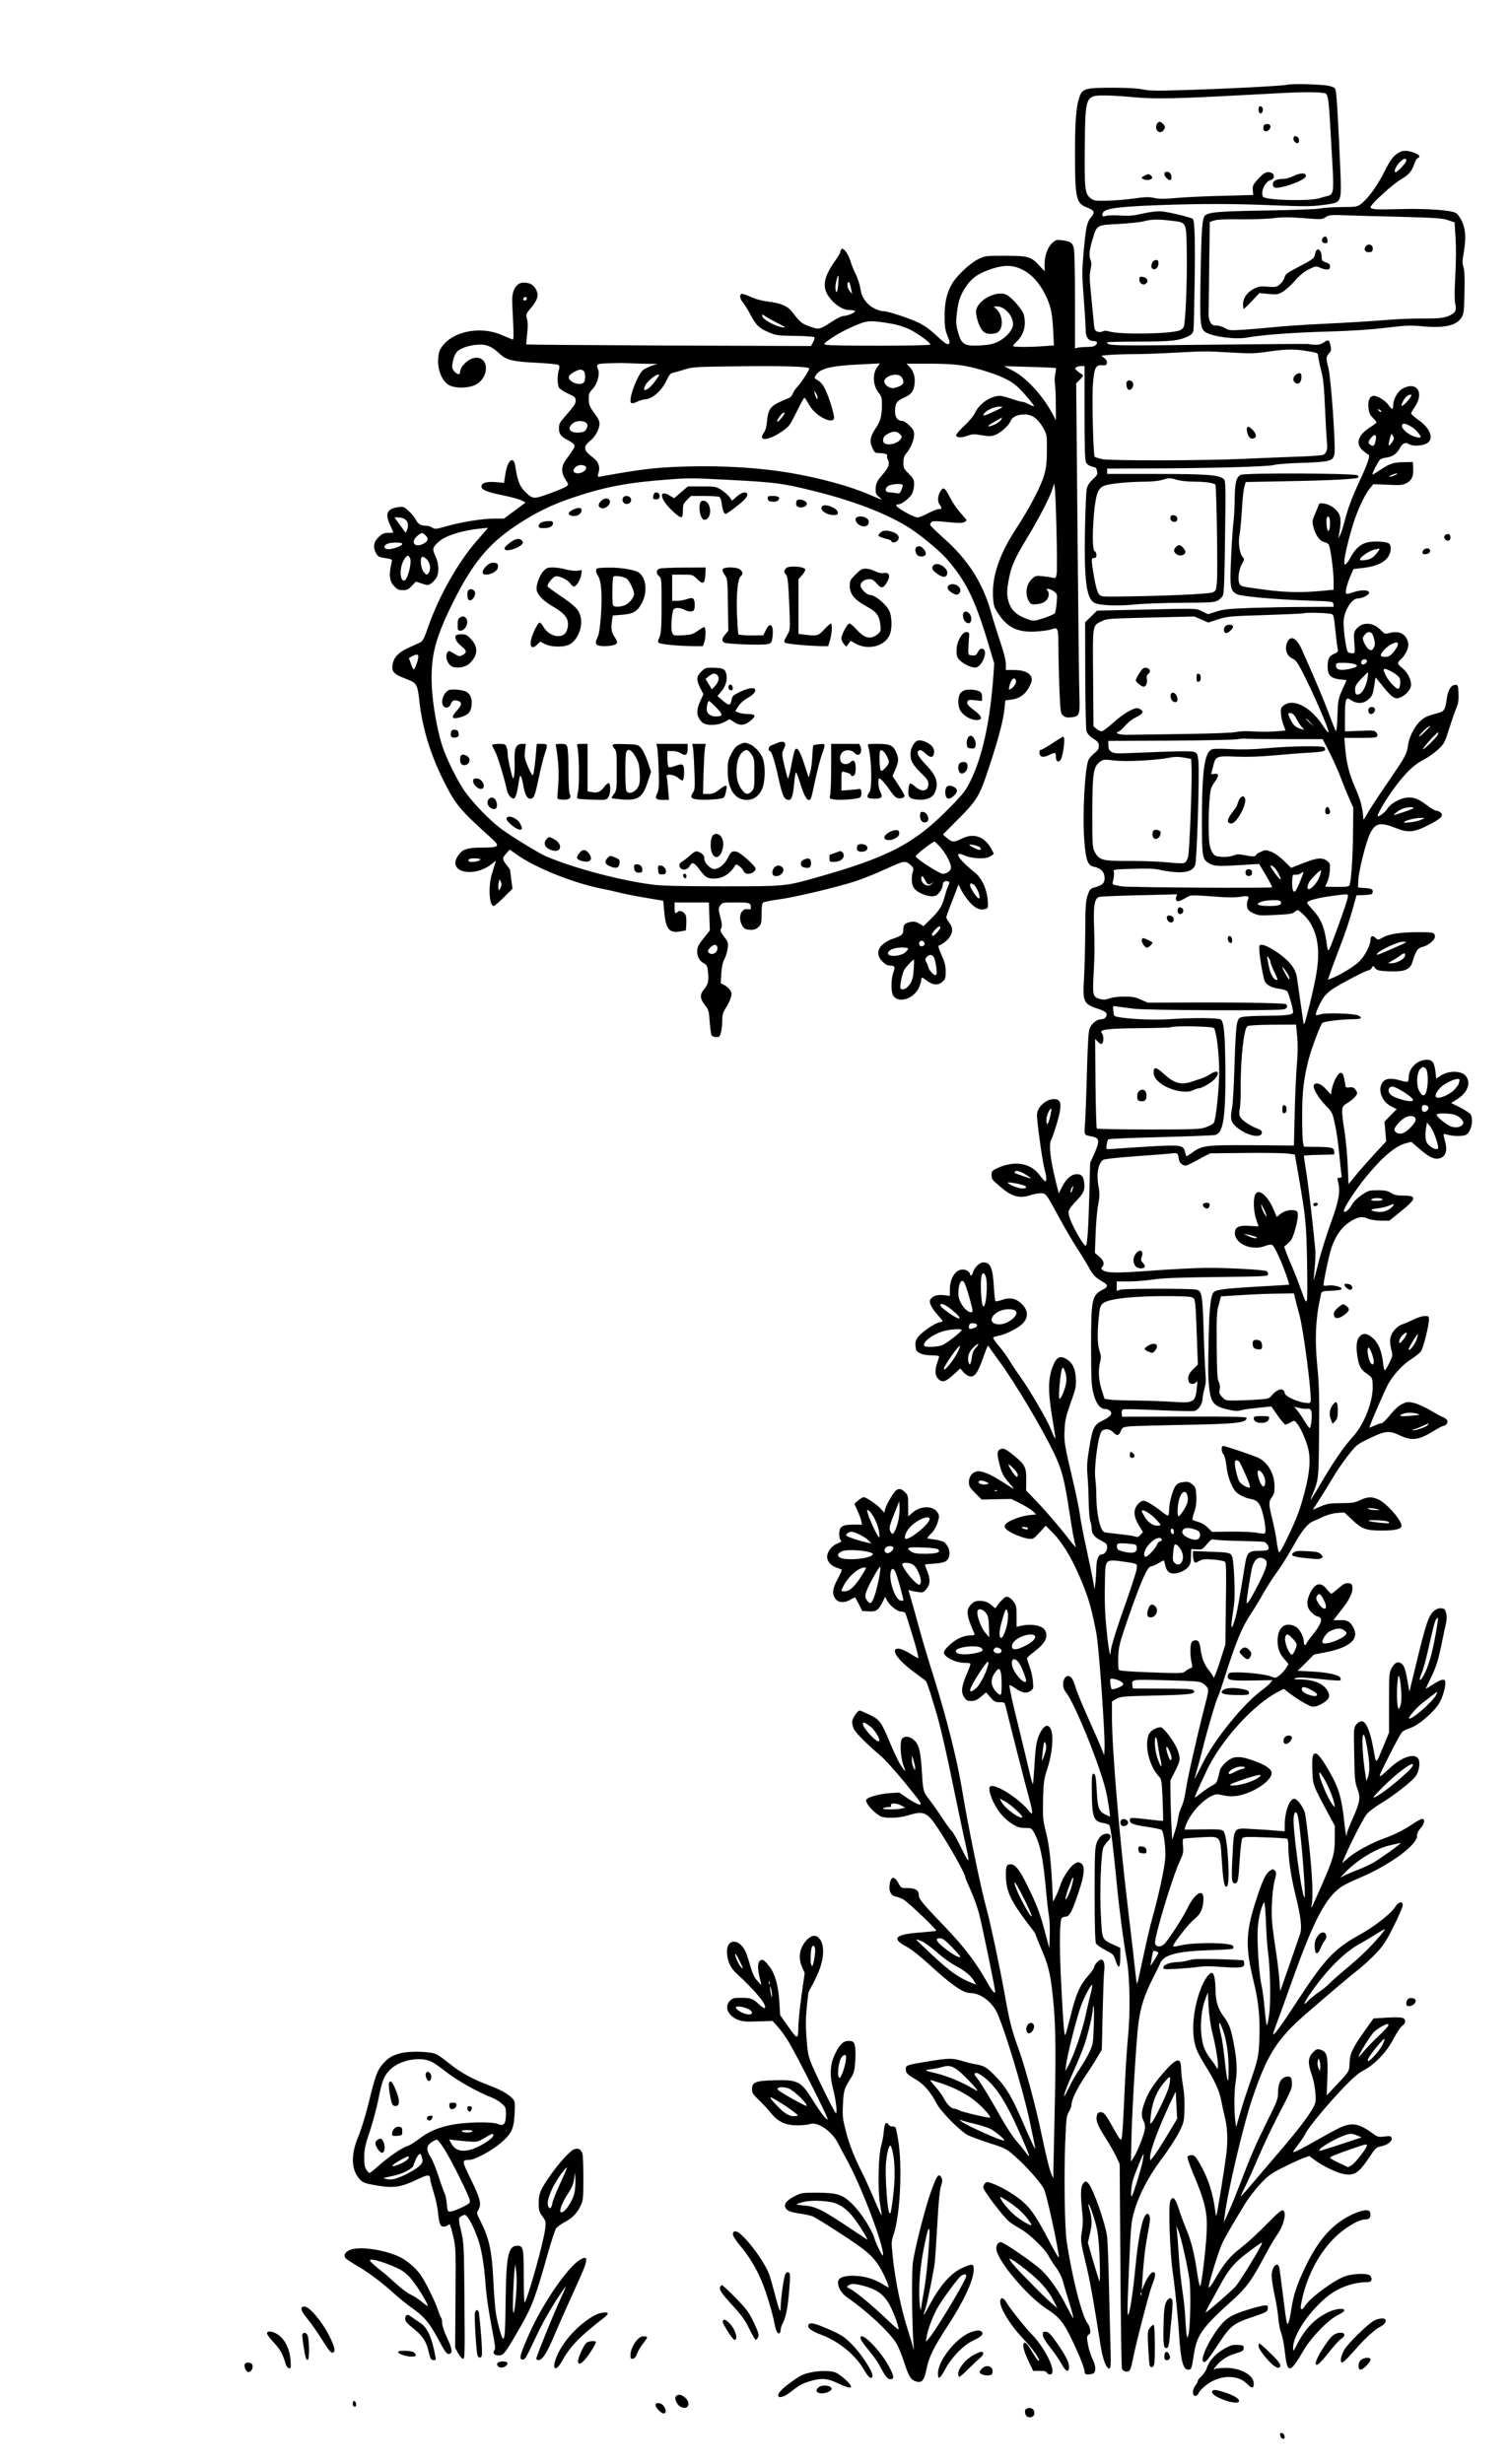 <?xml version="1.0" encoding="UTF-8" standalone="yes"?>
<svg version="1.0" xmlns="http://www.w3.org/2000/svg" width="950pt" height="1550pt" viewBox="0 0 1267 2067" preserveAspectRatio="xMidYMid meet">
  <g transform="translate(0,2067) scale(0.1,-0.1)" fill="#000000" stroke="none">
    <path d="M10800 19960 c-39 -10 -542 -36 -912 -46 -185 -6 -250 -4 -300 7 -42
9 -127 14 -253 14 -232 0 -254 -7 -279 -82 -27 -80 -36 -202 -36 -478 0 -366
10 -411 99 -444 62 -23 71 -41 38 -80 -37 -44 -45 -80 -64 -288 -15 -170 -15
-197 1 -400 9 -120 16 -239 16 -265 0 -55 24 -88 64 -88 32 0 40 -14 20 -34
-10 -11 -34 -16 -72 -16 -31 0 -67 -3 -79 -6 l-23 -6 0 403 c0 248 -4 418 -10
441 -13 44 -29 54 -96 63 -45 6 -53 4 -81 -19 -41 -35 -68 -106 -68 -181 l0
-60 -40 43 c-72 80 -96 87 -290 87 -169 0 -170 0 -230 -30 -68 -34 -177 -137
-217 -205 -44 -77 -62 -154 -62 -270 0 -75 5 -118 18 -150 29 -74 29 -79 12
-86 -11 -4 -41 18 -97 70 -55 52 -103 87 -152 110 -83 39 -255 96 -292 96 -34
0 -94 26 -123 53 -44 41 -63 76 -73 138 -5 34 -23 87 -38 118 -16 31 -36 81
-45 111 -19 65 -63 121 -77 99 -5 -8 -9 -19 -9 -25 0 -6 -19 -37 -42 -70 -97
-138 -111 -218 -55 -300 47 -67 117 -114 173 -114 23 0 45 -4 48 -9 7 -11 -65
-41 -98 -41 -12 0 -50 -18 -84 -40 -120 -77 -117 -76 -195 -49 -69 24 -82 34
-151 124 -37 48 -94 73 -198 85 -54 7 -107 21 -150 41 -37 17 -72 28 -78 24
-17 -11 -11 -42 14 -72 13 -15 42 -62 64 -104 51 -93 71 -111 153 -146 59 -26
75 -28 218 -30 85 -1 158 -6 163 -11 5 -5 1 -23 -9 -41 l-18 -33 -1193 4
c-655 3 -1194 7 -1196 9 -1 2 2 42 7 88 7 60 7 96 -1 125 -10 40 -9 43 27 86
66 79 76 117 44 170 -20 34 -52 50 -99 50 -62 0 -100 -64 -96 -160 0 -19 4
-100 8 -179 5 -120 4 -143 -7 -138 -8 3 -47 20 -88 37 -195 84 -440 25 -519
-124 -10 -19 -16 -56 -16 -98 0 -85 40 -171 94 -199 52 -28 162 -26 220 4 113
57 118 227 6 227 -58 0 -136 -70 -136 -123 0 -25 -28 -18 -52 13 -16 22 -17
32 -8 80 7 34 20 64 36 81 31 33 119 59 196 59 57 0 99 -20 158 -75 57 -54
112 -68 304 -77 99 -5 185 -13 192 -19 9 -7 10 -19 3 -42 -14 -44 -13 -122 1
-148 7 -11 41 -34 76 -50 57 -26 64 -32 64 -58 0 -29 -6 -38 -97 -143 -36 -41
-43 -55 -43 -92 0 -48 18 -70 88 -105 26 -14 42 -28 42 -40 0 -17 -7 -29 -74
-121 -38 -53 -39 -105 -1 -162 27 -41 27 -42 8 -57 -10 -9 -74 -36 -141 -60
-138 -50 -140 -50 -211 20 -39 37 -62 99 -76 202 -13 99 -65 65 -84 -57 l-12
-76 -67 6 c-78 7 -122 -6 -122 -35 0 -30 44 -48 177 -75 65 -13 135 -32 156
-42 l37 -19 -91 -68 -91 -67 -83 0 c-98 0 -279 -29 -405 -66 -83 -23 -91 -24
-112 -10 -12 9 -34 16 -48 16 -48 0 -71 13 -90 49 -10 21 -37 54 -61 75 -39
36 -45 38 -87 32 -96 -13 -114 -54 -67 -154 14 -30 25 -56 25 -58 0 -2 -20 -4
-43 -4 -37 0 -50 -6 -80 -35 -42 -40 -49 -84 -22 -135 15 -29 23 -33 99 -45
35 -6 38 -8 32 -33 -25 -105 -19 -156 23 -201 24 -25 37 -31 71 -31 36 0 48 6
76 36 l34 36 50 -17 c47 -16 52 -16 76 0 14 9 34 30 45 48 26 42 22 124 -10
189 -26 55 -22 69 38 120 55 47 195 90 337 104 l69 7 -20 -24 c-11 -13 -42
-48 -68 -78 -157 -176 -323 -468 -413 -726 -32 -93 -47 -123 -65 -132 -13 -6
-58 -27 -100 -46 -89 -41 -129 -84 -136 -150 -6 -54 15 -74 115 -112 89 -33
95 -44 111 -187 24 -219 90 -438 196 -653 107 -215 135 -250 413 -501 70 -63
59 -74 -80 -74 -130 0 -168 -13 -206 -70 -51 -76 -6 -135 101 -135 66 0 145
32 196 78 27 25 28 35 -10 -88 -34 -108 -25 -275 14 -275 7 0 45 33 85 73 l72
72 -10 75 c-5 41 -10 78 -10 81 0 3 -13 23 -30 44 -37 47 -37 57 -2 96 l29 32
64 -45 c152 -108 472 -236 709 -283 47 -9 110 -23 140 -31 31 -9 128 -28 215
-43 l160 -27 8 -88 c13 -151 43 -187 137 -169 l45 8 3 49 c2 27 1 60 -3 73 -7
30 -50 52 -67 35 -21 -21 -28 -13 -28 33 l0 45 144 0 144 0 4 -117 4 -118 -35
-44 c-60 -74 -71 -94 -71 -131 0 -47 19 -80 55 -100 27 -15 31 -23 36 -81 7
-71 0 -98 -36 -141 -34 -41 -32 -77 9 -128 32 -41 35 -49 41 -144 4 -56 12
-107 17 -113 6 -7 23 -13 39 -13 24 0 30 5 38 38 6 20 11 64 11 98 0 49 5 68
29 107 17 25 35 64 42 86 10 34 9 44 -5 65 -9 14 -30 33 -47 42 l-32 16 5 81
c4 57 12 95 27 123 12 23 24 63 27 90 6 45 3 53 -30 96 -32 42 -35 51 -25 70
9 17 8 37 -7 94 -17 68 -17 74 -1 98 17 25 20 26 131 26 119 0 126 -3 126 -47
0 -11 -7 -14 -26 -10 -55 10 -84 -66 -49 -132 16 -33 33 -41 81 -41 24 0 43 8
59 25 23 22 25 32 25 108 0 58 4 88 13 96 8 6 65 17 129 26 132 17 481 100
643 152 61 20 177 66 259 104 159 73 161 73 213 27 18 -17 20 -25 12 -51 -13
-44 -11 -97 4 -127 28 -55 159 -100 199 -67 25 20 48 60 48 85 0 24 21 38 45
28 14 -5 14 -10 -1 -43 -9 -21 -22 -62 -30 -92 -19 -72 -46 -114 -117 -183
l-58 -57 -35 21 c-25 15 -45 19 -70 15 -47 -8 -64 -23 -64 -57 0 -48 -10 -58
-78 -81 -129 -43 -169 -124 -98 -195 24 -24 43 -34 64 -34 41 0 45 -10 27 -60
-18 -50 -20 -149 -4 -184 35 -77 170 -42 218 56 11 25 21 54 21 66 0 28 4 28
45 -3 50 -39 95 -43 131 -12 26 23 29 31 29 89 -1 50 -8 78 -35 137 -19 41
-30 76 -25 78 32 10 78 47 95 75 27 44 25 77 -5 118 -14 19 -25 39 -25 45 0 6
15 49 33 96 19 46 42 105 51 132 l18 47 24 -47 c13 -27 44 -71 69 -100 48 -54
90 -72 135 -58 21 7 22 11 17 77 -8 94 -50 183 -108 229 -75 60 -139 126 -139
144 0 19 4 18 75 -9 22 -8 69 -15 105 -16 59 0 78 6 118 36 2 1 -8 23 -23 49
-59 100 -147 129 -243 81 -66 -33 -84 -33 -126 4 l-34 30 107 108 c180 179
197 206 280 457 78 236 120 393 130 495 l6 65 53 7 c67 8 118 45 151 112 19
38 22 54 15 75 -14 39 -67 61 -146 61 l-68 0 0 48 c0 30 -17 97 -45 182 -25
74 -62 191 -81 260 -68 240 -190 432 -387 608 -64 57 -118 110 -121 117 -3 8
2 19 10 26 12 10 39 10 134 0 87 -9 125 -9 140 -1 11 6 20 13 20 16 0 4 -22
30 -48 59 -27 29 -65 84 -85 122 -50 96 -61 104 -87 61 -23 -39 -25 -85 -5
-112 21 -28 19 -36 -8 -36 -13 0 -54 -16 -90 -35 -36 -19 -75 -35 -87 -35 -35
0 -180 82 -180 101 0 5 8 9 18 9 30 0 102 58 118 95 8 19 14 53 14 76 0 36 -6
47 -45 86 -41 40 -45 48 -45 93 0 37 6 55 25 78 36 43 65 111 65 156 0 31 -7
45 -39 77 -24 24 -48 39 -63 39 -36 0 -58 30 -58 78 0 68 14 90 74 116 61 27
81 52 89 111 9 56 -7 112 -39 146 l-28 29 180 0 c222 0 311 -11 461 -56 143
-43 224 -81 282 -130 46 -40 153 -165 147 -171 -2 -2 -21 5 -42 16 -21 12 -47
21 -57 21 -9 0 -50 11 -89 25 -39 14 -84 25 -98 25 -79 0 -175 -67 -211 -146
-10 -23 -50 -70 -90 -107 -39 -36 -69 -72 -67 -79 7 -20 46 -21 95 -3 40 15
54 16 118 5 58 -10 80 -10 110 0 46 15 118 79 135 119 15 36 59 56 122 55 60
-1 108 -37 152 -114 30 -54 31 -57 30 -185 0 -103 -5 -147 -23 -210 -24 -88
-125 -281 -226 -435 -148 -224 -212 -410 -203 -584 4 -72 8 -87 40 -137 79
-123 167 -166 323 -156 49 3 105 11 123 17 60 22 62 17 63 -147 0 -81 4 -240
8 -353 9 -197 10 -205 32 -223 18 -15 34 -18 68 -14 68 8 73 19 68 177 -3 74
-10 695 -16 1380 l-11 1245 33 33 c27 28 30 35 16 42 -9 5 -27 18 -40 29 -20
18 -22 22 -9 31 8 5 27 10 43 10 l27 0 0 -392 c0 -292 3 -399 13 -417 7 -15
26 -28 47 -34 42 -11 37 -6 45 -40 6 -24 2 -33 -35 -67 -27 -25 -45 -52 -51
-77 -5 -21 -12 -171 -15 -333 -9 -431 11 -591 78 -626 44 -23 196 -29 345 -14
70 7 247 13 393 14 235 1 269 3 298 19 18 10 38 30 44 45 8 18 14 174 17 492
6 434 5 466 -11 482 -38 35 -145 43 -570 43 l-408 0 0 22 0 23 338 1 c509 1
1021 15 1062 29 20 7 125 15 240 18 225 8 253 15 266 69 14 53 -28 649 -51
733 -20 73 -19 90 6 116 17 18 20 30 15 56 -11 58 -20 64 -56 38 -24 -17 -45
-23 -77 -21 -25 0 -49 3 -52 6 -4 2 -380 -1 -835 -6 -820 -10 -856 -9 -856 20
0 3 118 6 262 6 275 0 344 8 420 46 29 15 38 26 42 51 3 18 7 204 10 413 5
341 0 505 -15 519 -12 13 -209 60 -263 64 -38 2 -92 -4 -155 -18 -77 -18 -114
-22 -189 -17 -51 3 -106 2 -122 -3 -26 -7 -30 -6 -30 10 0 50 88 65 470 80
345 13 640 13 981 -2 234 -9 305 -9 390 2 120 15 136 21 150 58 14 36 13 92
-5 467 -17 356 -23 435 -35 454 -4 7 -26 16 -47 21 -59 14 -314 21 -354 10z
m294 -68 c57 -10 50 39 87 -615 12 -220 8 -241 -49 -252 -15 -3 -40 -10 -57
-16 -83 -28 -456 -19 -477 12 -24 37 17 128 63 139 32 8 38 45 9 60 -34 18
-64 4 -115 -52 -41 -46 -46 -56 -43 -92 l3 -41 -260 -7 c-143 -3 -317 -12
-386 -18 -97 -9 -138 -9 -183 0 -47 10 -77 9 -169 -4 -62 -9 -162 -17 -224
-19 -100 -2 -114 0 -140 19 -50 38 -54 75 -51 434 5 433 4 430 176 430 48 0
156 -7 241 -15 165 -16 359 -12 946 20 154 8 307 16 340 18 120 6 251 6 289
-1z m-1264 -1073 c131 -16 124 -2 128 -292 3 -222 -10 -542 -24 -593 -3 -12
-17 -27 -31 -33 -69 -32 -500 -39 -595 -11 -27 8 -44 8 -57 0 -13 -6 -28 -7
-44 -1 -22 9 -25 17 -31 93 -4 46 -14 147 -22 226 -12 113 -13 155 -4 198 9
43 9 62 0 85 -15 35 -9 88 20 181 34 112 32 111 216 120 88 5 182 15 209 22
62 18 126 19 235 5z m-1252 -410 c77 -38 142 -109 192 -209 46 -93 59 -150 67
-305 l6 -122 -84 -6 c-117 -9 -259 -9 -259 1 0 5 14 21 31 38 61 57 82 140 59
226 -12 42 -98 141 -143 165 -85 44 -257 -50 -257 -141 0 -50 27 -130 54 -159
19 -21 35 -27 66 -27 56 0 77 14 91 58 14 49 -3 115 -38 148 l-26 24 29 0 c64
0 134 -78 134 -149 0 -45 -55 -111 -121 -144 -46 -23 -75 -29 -150 -34 -141
-8 -164 7 -194 125 -14 53 -15 77 -5 155 12 104 34 158 90 234 46 61 102 96
203 129 105 34 178 32 255 -7z m-1545 -127 c-6 -72 -23 -84 -23 -16 0 29 19
99 25 92 2 -2 0 -36 -2 -76z m110 -42 l7 -35 -20 24 c-20 23 -26 61 -13 75 8
8 17 -14 26 -64z m-2723 -75 c0 -8 -7 -15 -15 -15 -16 0 -20 12 -8 23 11 12
23 8 23 -8z m1996 -144 c5 -5 50 -30 99 -56 79 -40 85 -45 50 -40 -53 8 -145
54 -163 83 -14 22 -5 31 14 13z m1065 -66 c44 -7 108 -27 142 -43 76 -36 190
-119 182 -132 -7 -12 -850 -13 -879 -1 -17 7 -11 13 40 48 70 48 143 86 239
125 77 31 115 31 276 3z m3459 -225 c117 -18 120 -20 120 -45 0 -12 11 -65 24
-116 20 -78 26 -136 35 -344 6 -137 14 -264 16 -281 7 -39 -8 -79 -32 -89 -10
-5 -115 -12 -233 -16 -118 -4 -307 -12 -420 -17 -326 -16 -1134 -18 -1202 -3
-32 7 -60 16 -63 20 -12 20 -24 493 -15 604 11 143 22 167 78 164 31 -2 37 1
40 19 2 14 -6 29 -22 41 l-25 20 76 7 c42 3 130 6 197 6 67 0 220 5 341 12
264 14 255 14 480 1 157 -9 195 -8 300 7 143 21 218 23 305 10z m-5510 -111
l85 -1 -45 -15 c-25 -9 -57 -24 -71 -34 -48 -34 -130 -253 -104 -278 6 -6 25
-3 50 9 22 11 50 19 63 20 63 1 144 71 186 162 23 48 32 58 59 63 18 4 61 16
97 28 60 19 93 21 450 25 392 4 590 -2 590 -19 0 -15 -69 -121 -100 -154 -16
-16 -33 -42 -39 -58 -6 -15 -19 -30 -28 -34 -10 -3 -46 -19 -81 -35 -78 -36
-97 -65 -106 -159 -4 -48 -13 -79 -27 -99 -51 -69 29 -69 135 0 69 45 79 56
113 122 91 181 90 179 100 166 5 -7 22 -35 37 -61 50 -87 194 -160 204 -104 5
24 -42 178 -75 244 -16 34 -37 59 -59 72 -34 20 -34 21 -18 45 37 58 131 79
393 91 l144 7 -23 -31 c-42 -60 -35 -159 15 -219 21 -26 25 -40 25 -98 -1 -91
-11 -134 -49 -191 -50 -75 -57 -111 -33 -166 19 -42 24 -47 54 -47 46 0 79
-10 72 -22 -4 -5 -1 -20 6 -33 18 -33 6 -67 -40 -120 -52 -60 -61 -78 -63
-127 -1 -33 4 -45 26 -64 16 -13 25 -24 22 -24 -3 0 -52 20 -109 45 -154 67
-419 139 -659 179 -255 43 -560 62 -872 53 -256 -8 -368 -21 -716 -84 -27 -5
-27 -5 -16 35 14 51 -3 92 -52 128 -75 56 -80 87 -21 135 45 36 80 100 80 146
0 19 -12 47 -33 74 -49 65 -57 83 -57 135 0 40 5 53 31 80 38 39 63 122 49
160 -20 50 -16 53 78 57 48 2 123 3 167 1 44 -2 118 -4 165 -5z m3429 -36 c3
-2 1 -25 -5 -51 -5 -26 -6 -65 -2 -87 4 -22 7 -98 7 -170 l1 -130 -34 63 c-80
148 -214 293 -324 351 l-77 40 215 -6 c118 -3 217 -8 219 -10z m-3961 -25 c16
-16 16 -80 0 -96 -36 -36 -146 14 -122 55 12 20 70 53 95 53 8 0 20 -5 27 -12z
m632 -35 c0 -3 -18 -30 -40 -59 -54 -72 -109 -90 -75 -25 21 42 115 110 115
84z m2034 -15 c34 -49 16 -74 -64 -93 -31 -7 -80 27 -80 55 0 49 115 79 144
38z m-704 -172 c-1 -17 -2 -18 -9 -6 -5 8 -12 26 -15 40 -7 24 -6 24 8 6 9
-11 16 -29 16 -40z m1481 -117 c-84 -40 -105 -43 -81 -14 24 28 84 54 125 54
39 -1 39 -1 -44 -40z m-1770 -37 c-24 -34 -51 -58 -51 -45 0 11 30 55 44 65
23 16 26 7 7 -20z m1828 -33 c-6 -11 -31 -30 -56 -41 -48 -21 -69 -18 -31 5
35 21 93 55 96 56 1 1 -2 -8 -9 -20z m-3475 -32 c8 -13 7 -24 -4 -45 -13 -23
-23 -27 -64 -30 -76 -5 -102 36 -49 78 33 26 100 24 117 -3z m2627 -88 c18
-18 19 -23 6 -42 -33 -50 -147 -61 -147 -14 0 30 10 43 45 61 41 22 71 20 96
-5z m-2647 -265 c39 -15 -4 -64 -57 -64 -38 0 -47 28 -18 52 24 19 48 22 75
12z m1211 -119 c387 -20 449 -28 700 -90 331 -81 603 -184 795 -300 99 -60
261 -193 329 -268 161 -182 238 -336 346 -691 l57 -190 -6 -95 c-28 -389 -91
-683 -192 -890 -40 -81 -61 -109 -163 -213 -305 -315 -518 -427 -1141 -602
-252 -71 -254 -71 -775 -71 -332 0 -502 4 -580 13 -273 34 -656 135 -900 237
-63 27 -299 171 -384 235 -95 72 -230 212 -300 310 -59 82 -156 278 -189 380
-43 131 -83 359 -89 505 -10 253 27 396 177 700 163 327 295 489 523 642 164
110 298 176 477 237 277 93 465 129 820 155 160 12 193 12 495 -4z m3761 0
c28 -8 90 -15 144 -15 91 0 164 -11 178 -25 9 -9 21 -721 13 -815 -6 -71 -8
-76 -36 -89 -29 -14 -440 -32 -809 -35 -126 -1 -129 -1 -148 24 -11 16 -26 69
-38 140 -25 147 -25 160 0 160 15 0 20 7 20 25 0 14 -7 28 -15 31 -31 12 -11
409 25 491 14 33 28 48 56 59 40 17 211 34 349 34 50 0 110 7 135 14 58 19 67
19 126 1z m-2302 -43 c2 -4 -2 -22 -10 -41 -13 -30 -17 -33 -45 -27 -17 3 -42
6 -56 6 -34 0 -42 29 -14 52 24 18 115 26 125 10z m1291 -393 c4 -174 5 -333
1 -354 -7 -34 -9 -37 -34 -31 -15 4 -53 9 -85 13 -54 5 -60 4 -87 -22 -53 -50
-62 -133 -23 -194 13 -21 21 -23 64 -19 33 4 58 13 74 28 27 25 33 68 13 88
-22 22 27 14 57 -10 27 -21 27 -23 21 -96 -3 -41 -11 -81 -16 -87 -6 -7 -48
-25 -93 -40 -81 -26 -83 -26 -131 -10 -83 29 -125 61 -152 118 -28 62 -30 117
-8 225 22 109 49 169 151 338 101 166 194 346 214 414 l14 45 6 -45 c4 -25 10
-187 14 -361z m-5474 110 c30 -16 41 -53 26 -89 l-13 -30 -47 65 -47 65 31 0
c17 0 39 -5 50 -11z m180 -140 c28 -28 21 -51 -23 -72 -70 -34 -106 17 -47 67
37 31 43 32 70 5z m-196 -69 c7 -12 -42 -35 -96 -45 -62 -11 -75 33 -14 48 37
9 104 7 110 -3z m65 -120 c19 -36 -21 -190 -49 -190 -39 0 -39 113 -1 175 25
40 35 43 50 15z m131 -3 c38 -29 50 -88 25 -123 -15 -19 -15 -19 -36 2 -31 31
-41 135 -13 134 4 0 15 -6 24 -13z m-61 -825 c0 -29 -31 -112 -40 -107 -4 3
-15 25 -23 50 l-16 45 27 15 c37 19 52 19 52 -3z m5014 -198 c7 -20 -16 -59
-43 -73 -17 -10 -18 -8 -11 25 13 56 41 81 54 48z m-633 -1401 c45 -52 89
-135 89 -170 0 -26 -35 -53 -70 -53 -26 0 -221 125 -227 146 -4 11 142 124
158 124 4 0 26 -21 50 -47z m322 5 c19 -10 23 -28 6 -28 -15 0 -78 31 -85 41
-6 10 53 0 79 -13z m-4183 -107 c0 -11 -35 -21 -72 -21 -27 0 -35 9 -21 23 10
10 93 8 93 -2z m3733 -176 c18 -37 34 -43 57 -22 12 10 12 9 1 -5 -28 -37 -91
-7 -91 44 0 29 15 21 33 -17z m-3563 -63 c-14 -27 -14 -27 -18 -3 -2 12 -1 35
3 50 l7 26 11 -23 c7 -16 7 -29 -3 -50z m3969 28 c19 -9 51 -77 51 -106 0 -8
-5 -12 -11 -9 -20 13 -69 88 -69 107 0 21 4 22 29 8z m-279 -362 c0 -14 -50
-68 -62 -68 -16 0 -7 25 19 52 29 30 43 35 43 16z m-132 -131 c4 -20 -25 -34
-40 -19 -15 15 -1 44 19 40 10 -2 19 -11 21 -21z m-1738 -43 c0 -31 -37 -57
-62 -43 -24 13 -23 25 6 54 29 29 56 24 56 -11z m1600 -3 c0 -4 -11 -18 -25
-31 -27 -25 -109 -38 -135 -21 -24 16 1 44 49 56 44 11 111 8 111 -4z m219
-77 c6 -14 14 -53 18 -85 5 -50 3 -59 -10 -59 -15 0 -57 49 -57 67 0 4 -7 21
-15 37 -14 26 -14 31 1 48 24 26 49 22 63 -8z m-172 -93 c-5 -81 -15 -110 -50
-148 -21 -23 -51 -30 -61 -14 -8 12 13 120 29 151 13 25 73 90 83 90 3 0 2
-35 -1 -79z"/>
    <path d="M10560 19750 c0 -32 23 -42 34 -15 8 21 -3 45 -20 45 -9 0 -14 -11
-14 -30z"/>
    <path d="M9712 19638 c-17 -17 -15 -53 3 -68 18 -15 40 -8 55 19 8 17 7 24
-10 41 -23 23 -31 25 -48 8z"/>
    <path d="M10607 19623 c-4 -3 -7 -17 -7 -30 0 -25 27 -32 48 -11 21 21 14 48
-11 48 -13 0 -27 -3 -30 -7z"/>
    <path d="M10854 19515 c-7 -18 12 -45 32 -45 19 0 18 46 -2 54 -22 8 -24 8
-30 -9z"/>
    <path d="M9770 19212 c0 -21 29 -52 48 -52 16 0 15 43 0 58 -19 19 -48 15 -48
-6z"/>
    <path d="M10855 19195 c-27 -14 -67 -25 -87 -25 -57 0 -88 -16 -88 -44 0 -35
25 -39 109 -16 99 28 173 66 169 88 -5 25 -46 24 -103 -3z"/>
    <path d="M9605 19198 c-30 -16 -31 -18 -15 -28 19 -12 51 -12 69 -1 12 8 12
12 2 25 -16 19 -28 20 -56 4z"/>
    <path d="M9670 18471 c-14 -28 -12 -51 5 -57 23 -9 45 15 45 47 0 22 -5 29
-20 29 -10 0 -24 -9 -30 -19z"/>
    <path d="M9560 18326 c0 -35 36 -54 58 -32 22 22 5 50 -32 54 -22 3 -26 0 -26
-22z"/>
    <path d="M10866 17521 c-21 -23 -18 -49 6 -64 24 -16 48 8 48 49 0 26 -4 34
-18 34 -11 0 -27 -9 -36 -19z"/>
    <path d="M9454 17466 c-9 -23 4 -66 20 -66 21 0 38 26 34 52 -4 28 -45 38 -54
14z"/>
    <path d="M10463 17054 c8 -45 24 -66 51 -62 31 5 31 36 0 69 -39 41 -58 39
-51 -7z"/>
    <path d="M5714 16541 l-58 -50 -32 20 c-102 62 -89 -27 18 -126 77 -71 88 -71
88 1 0 50 3 59 34 90 l34 34 114 0 c62 0 119 -4 125 -8 7 -5 16 -30 19 -58 7
-53 19 -84 33 -84 12 0 119 81 154 116 63 63 6 90 -61 29 l-39 -34 -22 30
c-13 17 -43 44 -69 60 -44 28 -51 29 -163 29 l-117 0 -58 -49z"/>
    <path d="M5486 16525 c-13 -34 -7 -46 22 -43 21 2 27 8 27 28 0 30 -38 41 -49
15z"/>
    <path d="M5225 16489 c-9 -28 16 -53 43 -45 44 14 33 66 -14 66 -14 0 -25 -8
-29 -21z"/>
    <path d="M6442 16488 c2 -18 10 -24 39 -26 23 -2 40 2 48 12 20 24 4 36 -45
36 -41 0 -45 -2 -42 -22z"/>
    <path d="M5041 16466 c-26 -28 -23 -50 8 -59 29 -7 73 29 69 57 -5 32 -48 33
-77 2z"/>
    <path d="M6687 16473 c-4 -3 -7 -16 -7 -29 0 -15 8 -24 25 -28 30 -8 65 8 65
29 0 25 -65 47 -83 28z"/>
    <path d="M5876 16454 c-19 -48 4 -144 34 -144 44 0 64 75 35 130 -17 33 -58
41 -69 14z"/>
    <path d="M6896 16421 c-19 -30 39 -71 99 -71 28 0 35 4 35 20 0 39 -115 82
-134 51z"/>
    <path d="M4802 16392 c-42 -21 -39 -46 7 -50 37 -4 71 20 71 50 0 23 -32 23
-78 0z"/>
    <path d="M7193 16333 c-26 -10 -14 -49 20 -68 41 -22 77 -8 77 29 0 32 -59 55
-97 39z"/>
    <path d="M4543 16288 c-13 -6 -23 -19 -23 -30 0 -14 8 -18 41 -18 50 0 79 15
79 40 0 17 -7 20 -37 19 -21 0 -48 -5 -60 -11z"/>
    <path d="M7387 16202 c-10 -10 -17 -21 -17 -24 0 -7 44 -24 83 -32 15 -4 27
-11 27 -16 0 -14 34 -12 48 2 25 25 14 55 -28 72 -53 21 -93 20 -113 -2z"/>
    <path d="M4279 16118 c-49 -38 -57 -53 -33 -62 23 -9 107 20 129 44 15 16 15
22 5 35 -20 24 -55 18 -101 -17z"/>
    <path d="M7693 16083 c-18 -7 -16 -49 3 -68 22 -21 68 -16 72 8 2 11 -6 30
-19 43 -22 24 -33 27 -56 17z"/>
    <path d="M4079 15921 c-37 -38 -39 -71 -4 -71 44 0 94 27 101 54 8 34 -2 46
-37 46 -20 0 -40 -10 -60 -29z"/>
    <path d="M7829 15924 c-16 -20 -4 -41 42 -72 43 -29 73 -26 77 9 2 19 -5 33
-28 53 -36 29 -71 34 -91 10z"/>
    <path d="M6596 15904 c-20 -20 -20 -33 0 -55 13 -14 18 -61 26 -238 8 -192 8
-223 -6 -248 -39 -72 -40 -73 -29 -84 10 -10 204 -28 310 -29 l52 0 16 52 c16
56 20 138 6 138 -4 0 -29 -22 -55 -50 -51 -54 -58 -56 -163 -44 l-53 7 0 230
0 229 31 35 c16 19 28 40 26 46 -8 26 -138 35 -161 11z"/>
    <path d="M4559 15879 c-34 -37 -65 -126 -55 -163 10 -40 58 -88 131 -131 112
-65 141 -107 128 -180 -3 -16 -12 -38 -20 -47 -42 -48 -142 -20 -182 53 -13
22 -28 39 -34 37 -18 -6 -66 -107 -73 -155 -8 -55 15 -68 53 -30 l26 25 39
-20 c51 -27 158 -29 206 -4 71 37 117 156 92 239 -16 56 -47 87 -167 168 -56
38 -104 73 -108 79 -9 14 39 77 65 85 27 9 105 -28 125 -59 10 -14 23 -26 30
-26 21 0 57 57 62 100 l5 38 -39 -5 c-23 -3 -63 2 -96 11 -30 9 -78 16 -107
16 -45 0 -56 -4 -81 -31z"/>
    <path d="M5013 15903 c-18 -7 -16 -31 7 -67 26 -44 34 -157 22 -333 -7 -92
-16 -154 -26 -174 -31 -61 -19 -79 54 -79 56 0 101 11 107 27 3 7 -6 31 -21
51 -26 39 -31 73 -20 143 l6 36 74 6 c96 7 131 27 169 97 49 92 39 209 -24
257 -29 22 -149 43 -243 42 -51 0 -99 -3 -105 -6z m248 -89 c23 -20 59 -97 59
-125 0 -31 -39 -79 -76 -95 -41 -17 -90 -18 -100 -2 -9 14 -7 225 2 240 9 15
94 1 115 -18z"/>
    <path d="M5533 15900 c-28 -12 -30 -40 -3 -63 18 -15 20 -30 21 -134 1 -286
-2 -344 -18 -379 -13 -26 -14 -37 -5 -46 12 -12 161 -27 289 -28 l81 0 11 31
c14 41 14 129 0 129 -6 0 -31 -15 -56 -32 -40 -29 -54 -33 -124 -37 -79 -3
-79 -3 -90 25 -10 27 -6 124 8 182 6 27 52 30 97 7 37 -19 72 -19 80 1 10 27
6 81 -7 92 -9 8 -24 7 -52 -3 -22 -8 -59 -14 -82 -15 l-43 0 0 110 0 110 86 0
c85 0 86 0 121 -35 51 -51 67 -44 71 33 l3 62 -183 -1 c-101 0 -193 -4 -205
-9z"/>
    <path d="M6063 15894 c-3 -9 5 -29 18 -47 23 -31 24 -38 27 -250 l3 -217 -25
-31 c-29 -34 -32 -51 -12 -68 17 -14 330 -26 371 -13 26 7 31 14 36 53 15 106
-18 142 -56 62 l-20 -42 -102 -1 c-56 0 -104 4 -107 9 -3 5 -8 78 -12 162 -7
169 6 306 31 325 22 16 18 40 -7 58 -31 22 -136 22 -145 0z"/>
    <path d="M7179 15851 c-43 -42 -49 -53 -49 -90 0 -76 37 -121 147 -181 78 -42
102 -75 110 -153 5 -50 3 -55 -22 -76 -61 -48 -110 -37 -179 40 -24 27 -51 49
-59 49 -17 0 -67 -93 -67 -126 0 -12 9 -32 20 -45 l20 -24 19 25 19 25 40 -23
c107 -60 247 -23 288 75 21 49 18 156 -5 201 -31 59 -121 132 -164 132 -24 0
-77 53 -77 78 0 28 33 53 71 54 26 1 39 -6 66 -37 37 -43 53 -42 83 7 36 59
23 92 -32 81 -15 -3 -42 4 -66 16 -23 12 -58 21 -78 21 -31 0 -45 -8 -85 -49z"/>
    <path d="M7962 15761 c-23 -14 -9 -45 30 -66 30 -16 39 -17 52 -6 47 39 -30
106 -82 72z"/>
    <path d="M3932 15721 c-8 -5 -12 -23 -10 -47 2 -31 7 -39 23 -39 26 0 52 52
38 74 -12 19 -33 24 -51 12z"/>
    <path d="M8087 15533 c-14 -13 -6 -61 13 -78 26 -24 50 -13 50 24 0 42 -41 77
-63 54z"/>
    <path d="M3858 15489 c-13 -7 -18 -23 -18 -59 0 -46 2 -50 24 -50 44 0 75 77
44 108 -14 14 -27 15 -50 1z"/>
    <path d="M8078 15353 c-32 -37 -52 -89 -52 -140 -1 -41 4 -57 24 -78 30 -33
95 -64 132 -65 58 0 116 150 61 158 -16 2 -26 -5 -38 -28 -14 -26 -21 -31 -48
-28 -31 3 -32 5 -32 48 1 25 3 68 5 95 5 45 3 50 -16 53 -11 2 -27 -5 -36 -15z"/>
    <path d="M3825 15339 c-13 -20 5 -56 45 -88 47 -38 50 -55 12 -75 -27 -14 -32
-13 -68 9 -48 30 -51 30 -64 5 -15 -29 4 -86 36 -107 38 -24 117 -13 154 22
71 68 75 138 11 205 -32 34 -44 40 -79 40 -22 0 -44 -5 -47 -11z"/>
    <path d="M5884 15036 c-41 -41 -43 -69 -8 -138 l26 -51 -26 -57 c-37 -82 -33
-128 13 -177 31 -32 128 -32 190 1 l44 23 35 -23 c52 -36 95 -30 150 19 37 34
28 47 -30 47 -29 1 -66 6 -81 13 l-28 12 27 42 c17 25 47 52 76 68 52 28 77
60 60 77 -14 14 -67 2 -132 -30 -46 -23 -56 -32 -61 -60 -11 -53 -21 -54 -72
-11 l-47 41 29 34 c40 45 57 104 45 151 -10 43 -28 50 -117 52 -54 1 -62 -2
-93 -33z m134 -28 c20 -20 14 -56 -16 -90 l-29 -31 -26 44 -27 44 27 22 c31
26 53 29 71 11z m-8 -273 c59 -60 58 -75 -5 -75 -42 0 -75 25 -75 58 0 34 10
72 19 72 4 0 31 -25 61 -55z"/>
    <path d="M6114 14916 c-7 -19 3 -36 22 -36 10 0 14 8 12 22 -4 26 -26 36 -34
14z"/>
    <path d="M3772 14883 c-30 -6 -62 -58 -62 -100 0 -57 58 -67 75 -13 8 24 30
32 60 20 34 -13 31 -33 -10 -79 -56 -61 -45 -79 32 -56 62 18 84 42 90 97 6
53 -8 92 -40 113 -26 16 -106 27 -145 18z"/>
    <path d="M8094 14880 c-18 -6 -36 -21 -42 -35 -18 -40 -14 -106 8 -139 26 -41
87 -76 133 -76 56 0 50 30 -17 80 -58 44 -69 59 -56 80 6 10 23 11 64 6 l56
-6 0 35 c0 23 -6 37 -19 44 -29 16 -93 21 -127 11z"/>
    <path d="M3784 14525 c-8 -34 7 -49 41 -41 21 5 26 12 23 34 -2 21 -9 28 -30
30 -22 3 -29 -2 -34 -23z"/>
    <path d="M8120 14480 c-6 -11 -10 -35 -8 -53 3 -28 7 -32 35 -35 27 -3 33 1
39 22 7 30 -15 80 -38 84 -9 2 -22 -6 -28 -18z"/>
    <path d="M7678 14443 c-27 -31 -38 -61 -38 -103 0 -54 17 -83 89 -155 49 -47
61 -66 61 -90 0 -62 -54 -74 -109 -25 -18 17 -38 29 -45 27 -6 -2 -12 -26 -14
-54 -4 -62 10 -75 81 -81 72 -6 123 17 142 62 33 78 12 140 -76 231 -69 72
-86 109 -53 122 9 3 28 -6 48 -26 39 -38 63 -40 72 -5 10 37 -10 70 -55 94
-49 25 -83 26 -103 3z"/>
    <path d="M6515 14435 c-16 -7 -38 -16 -47 -19 -18 -5 -26 -46 -9 -46 15 0 39
-74 71 -218 37 -166 49 -191 92 -192 21 0 34 45 43 153 4 42 10 77 14 77 5 0
18 -35 31 -77 28 -96 56 -153 75 -153 20 0 20 0 55 164 17 82 43 180 56 216
33 92 33 94 -21 87 -26 -2 -48 -7 -51 -9 -2 -3 -6 -45 -8 -94 -3 -49 -10 -109
-18 -132 l-13 -44 -38 117 c-37 112 -59 144 -77 114 -5 -7 -19 -67 -31 -132
-12 -68 -25 -114 -29 -106 -4 8 -17 58 -30 113 -21 95 -21 99 -4 131 30 57 4
79 -61 50z"/>
    <path d="M6200 14422 c-25 -12 -43 -34 -64 -76 -27 -51 -30 -68 -30 -145 0
-149 60 -241 159 -241 57 0 102 31 128 88 31 67 31 219 0 277 -26 48 -68 90
-106 104 -38 15 -46 14 -87 -7z m105 -79 c23 -35 25 -45 25 -162 0 -114 -2
-127 -22 -148 -30 -32 -53 -29 -81 10 -33 44 -47 90 -47 156 0 73 16 128 45
157 33 33 50 30 80 -13z"/>
    <path d="M4130 14419 c0 -6 11 -29 24 -52 20 -35 77 -221 100 -328 8 -38 40
-74 59 -66 15 5 26 47 43 156 8 56 20 38 36 -52 12 -72 31 -107 57 -107 31 0
39 20 71 171 16 80 39 171 50 203 28 83 27 86 -23 86 l-43 0 -11 -126 c-7 -70
-16 -131 -21 -136 -5 -5 -22 22 -41 68 -29 69 -32 84 -26 136 l7 58 -31 0
c-51 0 -67 -36 -63 -143 3 -81 -4 -154 -14 -145 -9 10 -44 166 -44 200 0 20
-4 48 -10 62 -9 24 -15 26 -65 26 -32 0 -55 -4 -55 -11z"/>
    <path d="M4664 14413 c4 -9 11 -63 17 -120 9 -91 8 -161 -3 -293 -3 -35 -3
-35 43 -38 54 -4 77 14 60 47 -7 12 -11 90 -11 195 0 96 -4 186 -10 200 -8 23
-15 26 -56 26 -39 0 -45 -3 -40 -17z"/>
    <path d="M4844 14408 c15 -49 19 -324 6 -377 -7 -29 -9 -55 -5 -59 3 -4 60 -8
125 -10 113 -4 118 -3 134 19 21 30 22 119 2 119 -8 0 -24 -14 -36 -30 -30
-42 -55 -53 -101 -45 l-39 7 0 199 0 199 -46 0 c-43 0 -46 -1 -40 -22z"/>
    <path d="M5140 14419 c0 -7 8 -21 18 -32 15 -17 17 -41 17 -182 0 -156 -1
-165 -23 -195 -13 -17 -22 -33 -20 -35 2 -2 40 -7 84 -11 141 -12 178 16 224
162 l23 70 -28 83 c-15 46 -40 97 -55 115 -28 31 -30 31 -134 34 -81 3 -106 1
-106 -9z m193 -98 c26 -45 31 -68 35 -136 3 -62 0 -89 -12 -113 -28 -53 -89
-71 -102 -30 -9 31 -10 288 0 316 13 39 45 24 79 -37z"/>
    <path d="M5515 14398 c4 -18 9 -104 12 -190 4 -134 2 -162 -13 -193 -21 -45
-11 -55 55 -55 l44 0 -7 90 c-4 50 -9 97 -12 105 -11 28 66 19 97 -11 15 -14
32 -23 38 -20 6 4 11 34 11 67 0 71 -10 78 -74 54 -24 -9 -49 -14 -55 -10 -6
3 -11 35 -11 71 l0 64 43 0 c25 0 54 -8 72 -20 37 -25 55 -12 55 41 l0 39
-131 0 -131 0 7 -32z"/>
    <path d="M5814 14403 c3 -16 9 -101 12 -190 6 -141 5 -165 -9 -187 -28 -42
-22 -54 30 -62 48 -7 186 0 216 11 17 7 21 16 32 73 9 42 -4 41 -62 -3 -36
-28 -55 -35 -90 -35 l-44 0 4 173 c3 94 8 189 12 210 l7 37 -57 0 -57 0 6 -27z"/>
    <path d="M6974 14233 c0 -109 -4 -212 -8 -230 -8 -31 -7 -32 29 -39 51 -9 204
2 221 17 9 7 14 25 12 43 -2 25 -7 30 -23 27 -11 -2 -48 -6 -82 -8 l-63 -5 0
82 c0 77 1 81 20 76 11 -3 29 -9 40 -12 11 -3 20 -10 20 -15 0 -15 27 -10 34
7 3 9 6 31 6 49 0 62 -17 80 -46 50 -18 -18 -55 -20 -72 -3 -22 22 -15 76 13
94 27 18 76 12 96 -12 31 -38 69 -1 50 50 l-11 26 -118 0 -118 0 0 -197z"/>
    <path d="M7285 14408 c28 -92 35 -350 10 -384 -30 -40 -20 -54 40 -54 64 0 75
12 51 59 -17 31 -22 111 -8 111 12 0 54 -48 91 -102 17 -26 41 -53 52 -59 26
-13 69 -4 69 15 0 8 -23 48 -51 90 l-50 76 19 44 c31 70 35 99 16 145 -27 68
-52 81 -157 81 -88 0 -89 0 -82 -22z m155 -79 c26 -51 25 -61 -11 -100 -25
-26 -32 -30 -40 -18 -10 16 -13 152 -3 162 12 12 35 -7 54 -44z"/>
    <path d="M3864 14326 c-3 -8 -4 -27 -2 -43 5 -49 78 -38 78 13 0 34 -65 60
-76 30z"/>
    <path d="M8051 14266 c-20 -24 -10 -80 15 -84 28 -4 56 30 52 65 -2 22 -9 29
-29 31 -14 2 -31 -4 -38 -12z"/>
    <path d="M3970 14116 c0 -28 45 -69 69 -64 45 9 9 88 -39 88 -25 0 -30 -4 -30
-24z"/>
    <path d="M7941 14066 c-7 -8 -11 -32 -9 -53 4 -48 32 -55 71 -19 34 31 35 59
2 74 -34 16 -50 15 -64 -2z"/>
    <path d="M4102 13968 c-20 -20 -14 -56 13 -74 33 -21 55 -12 55 23 -1 51 -39
80 -68 51z"/>
    <path d="M7720 13826 c0 -37 19 -59 47 -54 43 8 18 88 -28 88 -15 0 -19 -7
-19 -34z"/>
    <path d="M4250 13800 c0 -22 83 -90 111 -90 23 0 24 12 4 50 -26 51 -115 82
-115 40z"/>
    <path d="M7486 13700 c-34 -11 -66 -38 -66 -56 0 -24 51 -29 89 -8 27 14 36
26 36 44 0 28 -15 33 -59 20z"/>
    <path d="M5985 13666 c-23 -17 -30 -104 -12 -149 29 -69 84 -35 95 58 7 69
-40 122 -83 91z"/>
    <path d="M4587 13632 c-37 -40 -10 -84 59 -98 66 -13 73 57 9 93 -49 27 -48
27 -68 5z"/>
    <path d="M7194 13576 c-12 -33 0 -51 35 -51 41 0 62 25 42 49 -17 20 -70 21
-77 2z"/>
    <path d="M4861 13514 c-29 -37 -26 -51 14 -64 74 -24 108 8 65 63 -27 34 -53
34 -79 1z"/>
    <path d="M5785 13490 c-25 -22 -55 -45 -66 -50 -25 -14 -25 -46 1 -60 24 -13
54 0 70 30 17 32 37 24 80 -35 48 -64 65 -75 121 -75 71 0 135 39 174 105 10
17 13 17 36 1 14 -9 31 -27 37 -41 9 -18 19 -25 41 -25 30 0 61 22 61 43 0 22
-126 135 -158 142 -41 8 -47 4 -78 -56 -26 -52 -72 -89 -112 -89 -30 0 -82 52
-82 82 0 29 -9 42 -37 57 -32 16 -37 15 -88 -29z"/>
    <path d="M7005 13515 c-22 -8 -41 -15 -42 -15 -2 0 -3 -13 -3 -30 0 -28 2 -30
38 -30 46 0 82 24 82 54 0 19 -20 39 -33 36 -1 -1 -20 -7 -42 -15z"/>
    <path d="M5097 13472 c-27 -29 -21 -52 19 -68 54 -23 78 -16 82 24 3 29 -1 34
-32 47 -45 19 -49 19 -69 -3z"/>
    <path d="M6743 13458 c-32 -15 -31 -56 1 -64 45 -11 61 -2 61 36 0 39 -21 48
-62 28z"/>
    <path d="M5320 13401 c0 -37 12 -51 41 -51 24 0 29 4 29 23 0 29 -18 47 -47
47 -16 0 -23 -6 -23 -19z"/>
    <path d="M5522 13373 c3 -35 6 -38 33 -38 23 0 31 5 33 21 4 26 -22 54 -49 54
-17 0 -20 -6 -17 -37z"/>
    <path d="M6497 13392 c-21 -23 -22 -61 -2 -68 46 -18 101 39 69 71 -21 20 -47
19 -67 -3z"/>
    <path d="M5732 13323 c5 -25 28 -28 28 -4 0 12 -6 21 -16 21 -9 0 -14 -7 -12
-17z"/>
    <path d="M9827 16344 c-14 -15 -6 -43 14 -49 25 -8 42 6 37 31 -3 19 -38 31
-51 18z"/>
    <path d="M9867 16082 c-21 -23 -21 -36 -1 -56 20 -20 58 -20 74 -1 11 13 10
21 -7 43 -25 34 -44 38 -66 14z"/>
    <path d="M11745 19395 c-52 -28 -74 -56 -128 -163 -58 -115 -132 -219 -190
-266 -39 -31 -39 -31 -170 -32 -73 -1 -152 -6 -177 -12 -25 -6 -225 -13 -445
-17 -393 -6 -485 -13 -520 -39 -27 -20 -34 -96 -41 -506 -7 -407 -4 -447 42
-476 58 -38 251 -63 350 -45 126 23 379 42 669 50 204 6 361 16 493 32 170 20
206 22 311 12 186 -16 285 7 326 77 18 31 20 56 23 210 3 120 0 186 -9 212
-10 30 -9 52 2 115 21 121 17 198 -13 265 -14 31 -37 63 -50 71 -38 25 -249
40 -468 34 -201 -6 -250 -3 -250 16 0 23 186 193 253 232 69 40 95 70 116 137
7 20 18 39 26 42 25 9 17 26 -17 41 -58 24 -101 27 -133 10z m55 -70 c0 -20
-80 -106 -92 -99 -14 9 2 46 35 82 33 34 57 42 57 17z m-45 -473 c293 -8 348
-12 395 -28 l55 -19 8 -125 c5 -76 5 -201 -2 -320 -7 -126 -7 -209 -1 -235 11
-49 6 -69 -23 -88 -49 -32 -100 -40 -246 -38 -80 1 -227 -5 -326 -14 -99 -8
-322 -22 -495 -30 -173 -8 -373 -22 -445 -30 -71 -7 -183 -17 -247 -21 -108
-6 -119 -5 -151 15 -19 11 -51 21 -70 21 -30 0 -39 5 -52 29 -8 16 -14 42 -14
58 0 15 3 198 5 405 l5 377 37 12 c25 9 95 12 221 10 101 -1 226 3 278 10 73
9 129 9 249 0 149 -12 156 -12 187 8 29 19 44 20 162 16 72 -3 283 -9 470 -13z"/>
    <path d="M11100 18675 c-17 -20 -6 -45 20 -45 17 0 21 5 18 27 -4 31 -20 40
-38 18z"/>
    <path d="M11460 18605 c-20 -25 -8 -50 25 -50 24 0 31 5 33 24 6 37 -34 55
-58 26z"/>
    <path d="M11036 18546 c-8 -43 -16 -49 -144 -116 -92 -48 -107 -59 -114 -87
-4 -17 -22 -43 -39 -57 -28 -24 -35 -25 -102 -20 -62 5 -78 2 -117 -18 -56
-29 -90 -78 -90 -129 0 -22 3 -39 6 -39 4 0 35 30 69 66 l62 66 76 -7 c71 -7
80 -5 120 18 24 14 70 56 102 92 39 45 76 76 116 96 57 28 60 29 95 14 56 -23
84 -20 84 9 0 19 -8 27 -35 36 -30 10 -35 16 -35 41 0 67 -43 94 -54 35z"/>
    <path d="M11770 17411 c-41 -21 -80 -89 -80 -138 0 -42 -11 -42 -41 2 -23 34
-89 75 -121 75 -33 0 -51 -36 -46 -95 4 -45 10 -62 36 -88 18 -18 32 -36 32
-40 0 -3 -24 -22 -54 -41 -102 -65 -125 -138 -62 -194 19 -16 40 -32 47 -34
19 -6 0 -65 -73 -223 -67 -144 -99 -231 -129 -349 -11 -44 -27 -91 -35 -105
l-15 -26 6 30 c17 90 17 142 1 173 -22 43 -74 80 -124 88 -35 5 -43 4 -48 -12
-3 -11 -17 -45 -31 -77 -23 -53 -24 -63 -13 -105 16 -68 54 -121 91 -129 16
-3 34 -13 39 -22 14 -27 40 -222 40 -303 l0 -75 -62 -6 c-231 -23 -364 -18
-641 24 -70 10 -80 14 -89 38 -14 37 -3 115 23 161 21 37 21 41 6 58 -26 29
-39 117 -27 182 6 30 15 123 20 205 4 83 13 171 20 196 l12 46 361 7 c344 6
573 18 585 31 3 3 0 11 -7 18 -18 18 -946 22 -981 4 -37 -19 -49 -68 -50 -207
-1 -69 -5 -156 -11 -195 -5 -38 -14 -170 -19 -292 -12 -249 -7 -278 48 -307
37 -19 315 -44 602 -54 203 -7 205 -7 208 -29 l3 -23 -228 -1 c-125 0 -331 -4
-458 -8 -195 -7 -241 -12 -299 -31 l-69 -22 -50 24 c-57 26 -20 25 -522 14
l-360 -8 -50 -49 -50 -49 1 -442 c1 -251 5 -456 11 -473 5 -16 25 -40 44 -52
54 -35 59 -42 59 -73 0 -22 -9 -36 -36 -57 -19 -15 -42 -40 -49 -54 -33 -61
-54 -478 -36 -693 13 -155 29 -197 80 -207 55 -11 86 -40 89 -86 4 -47 -15
-68 -79 -86 -41 -12 -45 -16 -63 -67 -16 -48 -19 -88 -20 -310 -1 -140 -6
-313 -10 -385 -13 -200 -5 -218 121 -259 63 -21 79 -37 63 -65 -7 -14 -21 -21
-39 -21 -36 0 -80 -34 -98 -77 -10 -26 -16 -121 -23 -373 -5 -187 -12 -380
-16 -429 -7 -98 -12 -91 64 -106 57 -12 60 -39 17 -136 l-38 -84 -7 -275 c-8
-288 -17 -420 -30 -420 -20 0 -119 175 -138 244 -14 48 -7 62 64 137 58 62 69
89 61 150 -7 52 -22 69 -62 69 -45 0 -89 -39 -124 -107 l-27 -55 -27 108 c-45
185 -58 304 -37 342 19 34 68 198 75 249 9 69 -4 93 -52 93 -45 0 -96 -31
-124 -76 -17 -29 -20 -45 -16 -92 10 -117 47 -369 62 -422 17 -63 19 -100 6
-100 -5 0 -26 23 -47 51 -77 105 -213 126 -360 58 -38 -19 -44 -25 -44 -53 0
-38 1 -40 75 -103 96 -83 163 -100 255 -68 23 8 60 15 81 15 46 0 47 -2 154
-200 43 -80 112 -199 155 -265 43 -66 86 -138 98 -160 26 -53 58 -86 110 -115
50 -28 53 -44 10 -66 -97 -49 -103 -77 -103 -484 1 -274 3 -325 20 -390 20
-83 56 -130 99 -130 13 0 32 -7 40 -16 24 -23 5 -49 -62 -81 -73 -36 -84 -59
-113 -233 -18 -111 -20 -152 -14 -230 5 -52 9 -153 10 -225 2 -71 7 -143 14
-158 6 -16 11 -43 11 -60 0 -44 23 -73 81 -102 42 -22 49 -30 49 -54 0 -31
-22 -61 -45 -61 -28 0 -45 -43 -46 -115 -1 -38 -4 -95 -8 -125 l-7 -55 -8 50
c-4 28 -29 149 -55 270 -27 121 -54 261 -60 310 -7 50 -34 182 -61 295 -69
292 -73 318 -67 423 4 76 14 115 52 222 42 118 46 136 42 201 -4 78 -24 124
-67 155 -64 45 -98 28 -131 -66 -34 -96 -35 -195 -5 -385 15 -91 28 -175 30
-188 5 -36 -8 -14 -38 61 -29 76 -181 335 -255 437 -26 36 -65 94 -87 130 -21
36 -62 93 -92 128 -29 34 -51 66 -48 71 3 5 23 11 43 15 54 8 162 62 200 99
58 55 52 123 -17 180 -43 37 -92 44 -152 22 -27 -9 -52 -14 -55 -11 -4 4 -10
59 -14 124 -9 158 -29 202 -89 202 -31 0 -76 -44 -86 -86 -6 -23 -24 -34 -24
-15 0 19 -32 41 -60 41 -64 0 -110 -72 -110 -173 l0 -48 -52 6 c-56 6 -92 -6
-112 -37 -14 -22 8 -68 63 -130 22 -25 41 -48 41 -51 0 -2 -12 -7 -27 -10 -41
-8 -146 -80 -177 -120 -22 -28 -27 -44 -24 -79 3 -38 7 -45 38 -60 22 -12 58
-18 98 -18 34 0 62 -4 62 -9 0 -5 -7 -28 -15 -51 -23 -65 -20 -112 9 -139 34
-32 61 -23 129 39 l55 50 20 -24 c10 -14 31 -30 44 -37 51 -23 79 12 133 166
33 93 34 94 45 75 4 -8 43 -62 85 -120 136 -186 365 -571 466 -785 59 -126 81
-211 119 -459 28 -184 42 -262 57 -311 3 -11 -18 12 -48 50 -79 104 -194 239
-286 335 l-83 86 1 85 c2 105 -10 131 -93 200 -78 64 -99 75 -127 60 -25 -14
-26 -34 -6 -119 19 -78 32 -105 85 -165 23 -26 39 -47 36 -47 -2 0 -47 27 -97
60 -101 65 -176 95 -214 86 -40 -10 -65 -45 -65 -89 0 -35 7 -47 53 -93 l54
-54 124 3 125 2 75 -37 c41 -21 88 -50 105 -65 l29 -28 -35 -3 c-56 -4 -120
-21 -177 -48 -57 -27 -67 -49 -35 -77 29 -27 132 -69 179 -75 42 -5 45 -3 96
52 l52 57 57 -58 c95 -97 181 -248 263 -457 45 -114 69 -204 104 -386 22 -112
74 -847 69 -963 l-3 -62 -28 70 c-16 39 -66 153 -112 255 -46 102 -91 212
-100 245 -10 33 -24 68 -33 78 -54 61 -102 -56 -48 -120 69 -83 274 -584 332
-813 17 -68 43 -230 37 -230 -2 0 -21 9 -41 19 -50 26 -61 53 -68 174 -7 139
-12 167 -29 167 -12 0 -15 -22 -14 -127 1 -240 13 -273 97 -287 22 -3 44 -11
50 -18 12 -15 34 -190 62 -486 21 -218 58 -500 86 -652 24 -133 29 -435 10
-625 -9 -88 -20 -261 -26 -385 -16 -356 -22 -464 -30 -484 -5 -16 -19 2 -65
85 -69 124 -81 139 -111 139 -17 0 -25 -7 -30 -25 -11 -43 3 -81 67 -182 34
-53 76 -126 93 -162 l31 -66 6 -850 c3 -467 9 -858 13 -867 11 -24 45 -33 62
-16 8 7 19 40 25 73 21 117 138 571 164 640 33 85 35 108 13 113 -18 4 -52
-43 -81 -113 l-17 -40 6 95 c9 147 23 265 44 378 22 115 24 140 11 161 -8 12
-13 12 -24 3 -34 -28 -67 -197 -92 -462 -16 -170 -41 -338 -55 -374 -13 -31
-12 44 5 429 14 309 17 348 41 430 40 142 119 293 230 442 55 72 119 171 144
220 44 86 45 91 48 196 3 69 -2 142 -12 201 -9 52 -16 116 -16 144 0 99 -40
88 -151 -40 -83 -96 -125 -163 -154 -243 -29 -79 -31 -118 -9 -160 10 -20 14
-43 10 -69 -9 -51 -60 -182 -91 -231 l-26 -40 5 205 c5 231 41 823 57 945 20
153 49 244 128 400 26 50 51 101 56 115 28 70 142 101 407 109 108 3 200 9
203 13 4 4 5 14 2 22 -12 30 -322 34 -439 6 -32 -8 -60 -11 -64 -8 -10 10 128
189 175 226 48 39 67 71 76 134 20 136 -61 107 -136 -49 -36 -74 -158 -262
-190 -292 -31 -29 -73 -25 -77 7 -7 49 143 549 205 682 31 67 34 81 29 132 -3
31 -2 59 2 62 4 3 69 8 142 12 176 9 168 17 181 -183 11 -172 20 -225 36 -230
20 -7 26 62 19 197 -8 158 -23 251 -42 270 -12 12 -43 15 -170 13 l-155 -2 6
22 c27 92 128 213 215 257 40 20 49 21 93 11 66 -15 114 -14 178 5 122 36 239
123 239 179 0 33 -47 66 -140 100 -90 33 -128 39 -175 31 -44 -9 -111 -71
-120 -111 -23 -100 -25 -105 -64 -124 -20 -11 -61 -38 -89 -60 -28 -23 -54
-41 -56 -41 -5 0 22 63 96 220 120 258 397 563 607 670 l44 22 26 -21 c67 -54
178 -121 207 -127 25 -4 45 1 82 21 62 34 76 60 55 104 -32 64 -114 100 -232
102 -59 0 -63 2 -37 11 22 8 72 6 198 -7 92 -11 170 -16 174 -12 4 3 4 13 1
21 -10 25 -105 46 -235 53 l-124 6 69 68 68 69 104 20 c208 42 283 116 221
217 -26 43 -53 55 -111 51 -27 -1 -49 -1 -49 1 0 1 26 36 58 76 72 89 104 153
100 197 -3 29 -7 33 -35 36 -25 3 -41 -6 -82 -42 -29 -25 -55 -46 -60 -46 -4
0 -22 18 -40 40 -51 64 -100 49 -142 -43 -30 -67 -25 -113 15 -153 19 -19 41
-34 49 -34 8 0 20 -6 26 -14 17 -20 -5 -67 -68 -145 -28 -35 -51 -67 -51 -72
0 -5 -4 -9 -10 -9 -5 0 -10 12 -10 28 -1 44 -36 109 -69 126 -87 45 -151 -5
-151 -119 0 -66 16 -108 60 -158 l32 -37 -22 -35 c-12 -20 -37 -47 -55 -60
-31 -24 -34 -24 -68 -10 -42 17 -183 35 -284 35 -65 0 -72 -2 -79 -22 -13 -43
15 -49 202 -46 l171 3 -16 -21 c-9 -12 -41 -40 -72 -63 -158 -116 -399 -414
-500 -618 -58 -118 -80 -154 -58 -96 5 15 33 115 60 223 50 195 116 416 129
435 4 6 33 91 64 189 89 277 137 394 209 503 36 54 83 132 105 173 23 41 74
122 115 179 41 57 103 156 138 220 70 128 122 192 172 211 17 7 57 25 87 39
31 14 80 27 113 29 l57 4 68 -64 c81 -76 114 -88 249 -88 110 0 163 13 163 39
0 48 -125 191 -195 222 -54 25 -90 23 -153 -6 -47 -22 -68 -25 -160 -25 -94
-1 -115 -4 -172 -28 l-65 -28 60 93 c33 51 81 130 108 175 26 46 81 127 123
181 75 96 77 98 180 148 135 66 169 70 254 30 109 -52 162 -45 304 43 33 20
65 36 72 36 18 0 35 26 28 43 -3 8 -18 20 -33 27 -16 6 -66 33 -112 60 -46 27
-107 55 -137 61 -48 11 -57 10 -97 -9 -28 -14 -63 -45 -100 -91 -31 -39 -64
-71 -73 -71 -9 0 -36 -9 -59 -20 -24 -10 -43 -18 -43 -17 0 17 136 330 161
372 50 84 124 162 195 206 34 22 69 51 78 64 19 29 66 216 66 263 0 30 -2 32
-35 32 -20 0 -61 -13 -93 -29 -31 -15 -74 -34 -94 -40 -48 -16 -94 -69 -102
-118 -4 -22 -1 -61 7 -91 14 -51 13 -55 -13 -111 -16 -32 -33 -61 -38 -65 -7
-4 -13 20 -17 61 -11 97 -38 165 -85 207 -45 41 -80 46 -109 17 -27 -27 -34
-75 -23 -158 13 -92 27 -120 82 -158 44 -31 45 -33 48 -94 6 -132 -70 -330
-168 -436 -67 -73 -154 -197 -247 -355 -111 -187 -117 -196 -97 -145 60 147
58 132 62 535 3 301 0 409 -14 549 -24 246 -15 417 31 618 5 20 12 22 87 25
52 2 83 7 85 15 6 16 -72 36 -113 29 -18 -4 -35 -3 -38 2 -6 10 47 261 67 318
40 111 92 179 171 225 58 33 88 36 139 14 21 -8 67 -15 106 -15 l69 0 90 73
c139 111 144 137 30 137 -56 0 -78 5 -107 23 -29 18 -51 22 -111 22 -70 0 -79
-2 -132 -38 -36 -24 -67 -55 -84 -83 -26 -44 -58 -71 -68 -56 -10 16 97 181
190 294 137 166 242 254 332 278 l44 11 57 -49 c74 -65 120 -92 154 -92 71 0
98 56 72 146 -9 31 -14 58 -12 60 2 2 19 -1 38 -6 44 -13 125 -13 150 0 42 23
65 122 39 171 -6 10 -45 36 -87 58 l-77 38 55 35 c84 54 113 135 69 191 -37
47 -146 48 -214 2 l-35 -24 -6 57 c-10 79 -26 102 -73 102 -79 0 -151 -70
-152 -147 0 -17 -4 -34 -9 -37 -5 -3 -31 1 -57 9 -93 28 -142 18 -164 -34 -26
-64 14 -148 85 -183 l45 -22 -51 -52 -52 -53 7 -83 7 -83 -102 -110 c-55 -60
-126 -141 -157 -179 l-57 -70 -7 165 c-4 90 -17 221 -28 290 -12 70 -20 144
-18 165 3 33 9 41 47 63 24 15 53 38 64 53 19 26 19 28 3 53 -15 22 -24 26
-52 23 -23 -3 -34 0 -34 9 0 6 -5 35 -11 63 -8 39 -15 50 -30 50 -23 0 -63
-77 -75 -143 l-7 -39 -42 46 c-43 48 -90 62 -101 31 -10 -24 37 -103 97 -166
51 -52 59 -66 73 -126 21 -93 33 -178 46 -308 5 -60 12 -125 15 -142 5 -29 3
-33 -15 -33 -19 0 -21 -3 -13 -32 21 -85 9 -156 -60 -347 -37 -102 -84 -251
-104 -332 -20 -82 -38 -147 -40 -146 -1 2 3 48 8 102 6 55 8 125 5 155 -22
231 -51 480 -71 617 -14 89 -25 164 -25 167 0 3 57 7 128 8 l127 3 0 25 c0 32
-23 38 -152 39 l-102 1 -8 38 c-4 20 -7 125 -7 232 1 201 13 298 55 465 23 88
96 283 114 303 13 14 156 31 263 32 64 0 78 11 40 31 -31 17 -277 25 -318 10
-19 -6 -35 -9 -38 -6 -8 7 26 88 58 138 18 29 51 61 86 83 81 52 278 154 297
154 9 0 21 9 27 20 11 21 11 21 29 -2 16 -19 30 -22 114 -26 139 -6 184 14
203 94 4 16 15 45 25 65 15 30 26 38 63 48 40 10 96 57 96 81 0 37 -11 40
-134 40 -154 0 -249 -14 -302 -44 -42 -23 -42 -23 -62 -4 -22 23 -42 17 -42
-12 0 -48 -45 -136 -94 -185 -45 -44 -162 -115 -238 -144 l-26 -10 23 67 c13
37 50 137 83 222 33 85 77 214 97 287 l37 132 67 3 c59 3 66 5 69 25 4 24 -11
31 -83 35 l-40 3 2 60 c3 77 65 324 99 393 44 89 86 98 215 46 103 -42 156
-37 277 26 107 54 131 81 96 107 -10 7 -26 13 -35 13 -9 0 -44 20 -76 45 -70
52 -100 65 -153 65 -64 0 -153 -48 -183 -100 -16 -26 -77 -70 -77 -55 0 29
100 189 179 287 80 100 138 151 212 188 34 18 86 55 116 83 51 48 55 56 93
176 22 69 49 148 61 174 15 36 19 65 17 120 -3 68 -4 72 -27 72 -35 0 -61 -42
-72 -119 -12 -89 -21 -103 -72 -117 -96 -26 -111 -33 -150 -68 -46 -42 -94
-134 -102 -200 -11 -78 -20 -94 -163 -303 -77 -112 -156 -232 -176 -268 -20
-36 -36 -60 -36 -55 -6 97 -22 162 -68 265 -52 118 -76 215 -86 348 l-6 72
135 0 c114 0 137 2 142 16 3 8 -2 23 -11 32 -13 14 -32 16 -94 13 -42 -1 -97
-4 -122 -5 l-45 -1 0 127 c0 137 9 165 43 140 57 -40 113 -38 160 6 25 23 32
41 42 104 l12 76 62 -76 c76 -94 101 -111 145 -93 50 21 91 70 91 108 0 46
-32 106 -75 140 -41 32 -43 43 -14 69 42 38 72 102 65 138 -14 76 -73 108
-154 87 -41 -11 -42 -11 -81 28 -64 64 -153 65 -202 3 -19 -25 -21 -35 -15
-114 6 -86 5 -88 -17 -88 -12 0 -28 4 -36 9 -16 11 -44 220 -36 276 13 89 71
175 118 175 39 0 98 31 95 50 -5 23 -67 24 -133 2 -44 -15 -58 -17 -61 -7 -7
17 12 85 40 150 l23 52 87 10 c102 12 171 44 204 93 25 38 29 92 7 110 -22 18
-126 24 -183 10 -56 -13 -105 -57 -141 -128 -11 -21 -27 -44 -35 -51 -14 -12
-16 -9 -16 20 0 40 38 200 76 319 35 112 94 239 135 289 l32 40 121 -5 c105
-5 126 -3 156 13 46 24 61 56 58 123 l-3 55 -81 -2 c-86 -1 -113 -11 -204 -72
-25 -17 -48 -31 -53 -31 -10 0 48 113 65 127 7 6 33 13 56 16 47 6 84 33 108
79 21 41 48 52 79 32 28 -18 106 -15 145 6 65 35 35 124 -66 196 -35 25 -64
50 -64 56 0 5 14 30 31 55 82 119 18 218 -101 154z m62 -78 c-29 -40 -72 -79
-72 -64 0 20 29 69 47 80 35 20 45 13 25 -16z m-242 -115 c0 -6 -6 -5 -15 2
-8 7 -15 14 -15 16 0 2 7 1 15 -2 8 -4 15 -11 15 -16z m257 -130 c29 -17 73
-67 73 -82 0 -12 -42 -5 -78 13 -50 25 -86 66 -78 86 7 19 33 14 83 -17z
m-157 -78 c9 -16 7 -27 -11 -51 -11 -17 -24 -28 -26 -25 -6 5 16 96 23 96 2 0
8 -9 14 -20z m-146 -27 c-8 -48 -19 -61 -41 -47 -25 16 -26 28 -3 57 32 41 52
36 44 -10z m161 -298 c-16 -8 -37 -14 -45 -14 -8 0 -1 7 15 14 17 8 37 14 45
14 8 0 2 -7 -15 -14z m-545 -403 c0 -56 -14 -86 -23 -50 -9 30 -9 93 -1 101
14 14 24 -7 24 -51z m402 -239 c-35 -49 -60 -65 -108 -71 -37 -4 -46 -2 -42 9
7 21 81 70 119 79 51 12 52 12 31 -17z m-419 -519 c52 -7 45 14 67 -189 6 -55
13 -108 16 -117 4 -12 -5 -21 -30 -32 -44 -18 -56 -42 -56 -109 0 -71 26 -97
104 -106 l55 -6 -36 -80 c-34 -77 -36 -86 -41 -218 -2 -76 -8 -135 -12 -130
-5 4 -32 71 -60 148 -45 120 -107 267 -227 537 -43 97 -94 123 -121 62 -26
-55 -6 -118 43 -138 25 -11 41 -32 78 -102 99 -192 231 -497 224 -517 -2 -6
-24 21 -49 59 -101 154 -245 228 -325 168 -25 -19 -28 -27 -25 -70 2 -26 11
-69 21 -95 l18 -47 -84 -7 c-46 -4 -128 -4 -181 -1 -62 5 -115 3 -147 -4 -31
-7 -203 -14 -445 -17 -217 -3 -427 -6 -467 -7 -72 -1 -116 15 -76 28 10 3 35
26 55 50 21 24 57 54 82 65 62 30 76 49 51 67 -10 8 -26 14 -34 14 -37 0 -124
-53 -195 -118 -42 -38 -86 -72 -97 -75 -12 -3 -30 4 -47 18 l-27 23 -3 407
c-4 458 -7 436 73 475 43 21 63 22 411 30 l365 9 58 -25 59 -26 83 27 c80 25
101 27 399 36 173 6 316 12 319 15 7 6 152 5 204 -2z m363 -162 c17 -10 36
-86 28 -108 -13 -36 -25 -44 -45 -33 -24 12 -62 86 -53 102 24 42 47 54 70 39z
m224 -93 c0 -17 -21 -52 -48 -81 -18 -20 -36 -28 -58 -28 -45 0 -49 13 -17 51
45 53 123 90 123 58z m-260 -144 c0 -19 -36 -39 -45 -25 -11 18 3 40 25 40 11
0 20 -7 20 -15z m-104 -25 c36 -14 22 -27 -47 -42 -72 -15 -109 -6 -109 27 0
24 3 25 64 25 36 0 77 -5 92 -10z m321 -70 c33 -19 55 -39 59 -54 8 -33 1 -79
-13 -83 -16 -6 -79 60 -103 107 -36 70 -24 76 57 30z m-212 -47 c-9 -58 -38
-119 -65 -133 -28 -15 -40 -5 -40 36 0 29 10 45 51 90 29 30 54 54 57 54 2 0
1 -21 -3 -47z m-597 -343 c13 -25 33 -55 45 -68 l22 -24 -30 8 c-39 9 -63 30
-86 76 -25 48 -24 60 3 56 15 -2 31 -18 46 -48z m118 -32 l29 -33 -32 29 c-18
17 -33 31 -33 33 0 8 8 1 36 -29z m1004 -31 c0 -1 -23 -25 -51 -52 -28 -28
-47 -40 -41 -29 15 28 92 97 92 81z m62 -74 c-15 -26 -122 -129 -122 -117 0
14 121 147 127 140 3 -2 0 -13 -5 -23z m-1282 -33 l318 0 57 -111 c31 -61 74
-156 95 -212 21 -56 53 -136 72 -177 l33 -75 -2 -210 c-2 -202 -15 -402 -29
-438 -5 -14 -21 -17 -105 -17 -54 0 -99 2 -99 3 0 2 8 19 17 38 9 19 19 61 21
95 4 57 2 62 -23 82 -40 31 -82 28 -199 -18 l-102 -40 -60 58 c-36 36 -79 66
-107 77 -46 17 -49 17 -87 0 -22 -10 -40 -21 -40 -25 0 -16 -29 -18 -90 -5
-55 11 -69 11 -101 -1 -21 -9 -60 -14 -94 -12 -49 3 -61 7 -78 30 -11 15 -24
48 -28 75 -10 62 -10 251 0 376 7 87 11 102 39 141 42 58 42 80 2 74 -24 -4
-30 -1 -25 10 3 8 10 35 16 61 19 78 28 81 192 74 95 -4 198 0 312 10 94 9
225 19 291 23 130 7 151 13 141 38 -5 14 -28 16 -159 16 -84 0 -229 -7 -323
-16 -115 -10 -212 -13 -302 -8 -72 4 -143 4 -158 0 -66 -17 -89 -162 -90 -581
0 -333 2 -342 64 -379 39 -23 75 -24 276 -12 l140 9 56 -94 c31 -52 55 -98 52
-102 -5 -9 -1212 -2 -1263 8 -85 16 -79 10 -68 57 5 23 7 52 4 64 -6 21 -3 21
164 26 125 4 184 1 223 -9 28 -7 88 -16 132 -19 92 -6 141 11 163 58 15 32 38
771 27 876 -6 56 -10 64 -33 74 -26 10 -137 8 -519 -8 -132 -6 -155 -5 -178
10 -19 13 -25 25 -25 54 l0 37 513 2 c281 2 537 7 567 12 30 5 61 7 68 5 8 -2
157 -4 332 -4z m-782 -238 c5 -131 -17 -706 -29 -750 -8 -28 -19 -46 -33 -51
-12 -5 -75 -2 -141 5 -66 7 -208 12 -315 12 -228 -2 -259 6 -295 77 -19 37
-20 60 -20 330 1 330 9 385 65 425 28 20 35 21 118 11 96 -12 346 0 462 23 48
9 79 9 125 1 l60 -11 3 -72z m1862 -340 c0 -6 -46 -23 -160 -59 -8 -2 -2 7 14
20 16 14 43 29 60 35 38 12 86 15 86 4z m66 -98 c-29 -16 -146 -32 -146 -21 0
11 93 36 135 36 l40 0 -29 -15z m-1228 -407 c11 -12 28 -40 38 -62 15 -37 15
-38 -1 -25 -17 14 -75 94 -75 104 0 13 18 5 38 -17z m382 -46 c-12 -41 -29
-72 -58 -103 -45 -48 -68 -29 -38 31 13 24 89 101 100 101 3 0 1 -13 -4 -29z
m-170 -62 c-17 -41 -35 -78 -41 -84 -18 -18 -29 17 -27 80 3 58 4 60 28 57 14
-1 34 4 45 12 11 8 21 13 23 12 1 -2 -12 -36 -28 -77z m-1038 -126 c-12 -23
-5 -43 15 -43 8 0 35 12 59 26 49 29 27 29 319 8 50 -3 113 -2 142 3 63 12 80
5 63 -27 -7 -13 -9 -36 -6 -55 5 -27 15 -38 52 -55 42 -21 53 -22 187 -15 121
6 145 10 163 27 21 19 22 19 52 -7 94 -79 142 -197 142 -346 0 -105 -16 -200
-73 -434 -37 -148 -46 -174 -50 -145 -3 19 -15 103 -27 185 -12 83 -24 168
-27 190 -8 58 -35 105 -90 156 -61 57 -164 120 -200 122 -26 2 -28 -1 -27 -33
2 -71 35 -255 49 -277 20 -31 60 -49 122 -58 29 -4 57 -13 64 -21 12 -15 49
-146 49 -174 0 -23 -53 -30 -224 -31 -72 0 -153 -4 -181 -7 -47 -7 -51 -9 -63
-47 -9 -27 -17 -143 -23 -345 -5 -168 -14 -329 -19 -359 -19 -103 -14 -130 28
-169 78 -74 213 -108 220 -56 2 17 -6 24 -41 38 -68 26 -134 74 -145 104 -5
16 -5 39 0 57 5 17 9 101 8 188 0 243 26 483 56 508 9 7 81 12 211 13 l198 1
9 -95 c7 -66 6 -143 -3 -250 -7 -85 -15 -271 -18 -412 l-6 -258 -351 3 c-389
2 -419 -1 -504 -63 -23 -16 -44 -30 -46 -30 -2 0 -7 14 -11 30 -11 52 -27 60
-123 60 -48 0 -181 -7 -297 -15 -115 -8 -218 -15 -228 -15 -15 0 -17 6 -11 38
3 20 9 40 13 44 4 5 201 13 439 19 237 6 444 14 459 18 66 17 86 139 85 521
-2 314 -11 427 -38 447 -21 15 -223 17 -439 3 -132 -8 -336 1 -425 19 -33 6
-35 10 -38 49 l-3 42 38 -4 c21 -3 83 -11 138 -18 110 -14 1207 -18 1258 -5
28 8 36 30 15 44 -15 9 -460 16 -876 13 l-282 -1 -56 25 c-46 21 -72 26 -139
26 -48 0 -100 -6 -125 -15 -33 -12 -51 -13 -81 -5 -59 16 -63 32 -53 204 9
162 10 236 3 441 -4 144 7 199 44 211 11 4 159 10 327 14 168 4 311 7 318 8 9
2 10 -3 4 -15z m1438 -1 c0 -20 -33 -118 -103 -309 -61 -165 -64 -169 -72
-108 -21 158 -47 223 -124 307 -46 51 -50 58 -34 66 32 17 106 34 203 47 131
17 130 18 130 -3z m-563 -48 c9 -25 -16 -34 -97 -34 -76 0 -113 10 -90 25 24
15 67 23 123 24 44 1 59 -3 64 -15z m1052 -338 c-7 -7 -202 -93 -229 -101 -22
-7 -23 -6 -11 9 23 28 171 96 209 96 19 0 33 -2 31 -4z m-13 -121 c-9 -24 -69
-55 -106 -55 l-35 0 43 25 c24 13 55 34 70 46 27 20 40 13 28 -16z m-1126 -44
c0 -9 14 -45 30 -79 34 -71 34 -72 20 -72 -21 0 -50 46 -60 99 -24 117 -23
109 -6 87 9 -11 16 -27 16 -35z m156 -124 c3 -10 4 -20 2 -23 -5 -5 -58 89
-58 102 0 12 49 -57 56 -79z m-632 -430 c21 -16 45 -202 46 -362 0 -152 -28
-415 -47 -437 -9 -9 -38 -25 -67 -35 -46 -16 -93 -18 -478 -18 -234 0 -430 4
-435 8 -4 5 -9 176 -11 380 l-3 372 22 -23 c11 -13 26 -21 32 -19 19 6 20 72
2 90 -29 30 49 40 322 42 139 1 256 5 260 8 13 13 338 8 357 -6z m1780 -343
c19 -18 22 -127 5 -187 -13 -48 -36 -46 -62 3 -24 46 -20 149 7 179 23 25 30
26 50 5z m282 -100 c-3 -9 -6 -20 -6 -25 0 -5 -16 -27 -36 -49 -41 -45 -135
-83 -155 -63 -16 16 23 76 69 105 70 45 139 62 128 32z m-475 -90 c30 -18 63
-42 73 -53 17 -19 18 -21 2 -27 -24 -9 -141 24 -171 48 -27 21 -32 47 -13 66
15 15 39 8 109 -34z m207 -122 c15 -10 6 -38 -15 -46 -22 -9 -33 2 -33 30 0
25 22 32 48 16z m-3166 -87 c-17 -72 -32 -85 -32 -29 0 34 26 94 41 94 3 0 -1
-29 -9 -65z m3389 15 c43 -12 84 -53 76 -75 -11 -28 -53 -39 -96 -27 -42 13
-134 88 -125 103 7 12 100 11 145 -1z m-323 -38 c5 -34 -85 -122 -125 -122
-30 0 -53 15 -53 36 0 18 49 74 85 96 41 25 89 20 93 -10z m160 -134 c32 -86
37 -118 17 -118 -27 0 -72 31 -84 57 -12 27 -14 70 -4 127 l6 39 23 -26 c12
-14 31 -50 42 -79z m-2148 -193 c4 -29 12 -43 31 -54 25 -14 30 -13 78 12 28
15 75 39 103 55 l53 27 295 3 c162 2 322 -1 355 -5 l60 -8 32 -185 c59 -344
64 -392 70 -706 3 -165 3 -314 -1 -330 -7 -26 -12 -17 -51 91 -23 66 -56 149
-72 185 -16 36 -38 89 -49 119 l-19 53 26 22 c15 11 32 32 39 45 20 40 50 154
50 193 0 32 -4 39 -25 44 -38 9 -91 -4 -123 -31 l-29 -24 -27 63 c-52 123
-132 184 -156 120 -16 -42 -11 -140 10 -201 11 -32 20 -59 20 -60 0 -2 -33 0
-72 3 -88 6 -121 -7 -126 -50 -11 -93 132 -162 248 -120 38 14 55 16 68 8 18
-12 79 -146 117 -258 13 -39 23 -71 22 -73 -1 -1 -126 -9 -277 -17 -272 -16
-339 -25 -358 -49 -24 -30 -35 -134 -40 -367 -6 -320 -6 -321 3 -420 12 -136
39 -168 160 -195 56 -13 82 -14 107 -6 18 5 59 12 91 15 31 3 81 9 111 12 l54
5 52 -75 c29 -42 58 -76 65 -76 8 0 27 8 45 18 31 17 31 17 52 -8 31 -37 75
-136 94 -210 22 -87 14 -201 -25 -351 -41 -158 -67 -230 -146 -394 -49 -102
-69 -135 -75 -124 -5 8 -13 52 -19 96 -6 45 -22 126 -36 181 -31 123 -31 145
-2 183 17 24 22 44 21 92 0 99 -53 195 -129 234 -35 19 -283 103 -302 103 -18
0 -16 -50 3 -71 10 -12 19 -48 25 -99 8 -81 42 -174 77 -213 22 -25 78 -53
122 -61 57 -10 78 -31 99 -100 25 -80 37 -181 23 -190 -5 -3 -34 -1 -63 5 -30
6 -127 11 -216 10 l-163 -2 -35 35 c-19 20 -54 41 -77 47 -24 7 -46 15 -51 19
-4 3 2 33 14 66 15 44 19 77 17 133 -3 66 -6 75 -33 98 -24 21 -36 24 -74 20
-30 -3 -51 -12 -63 -27 -26 -31 -58 -144 -58 -200 0 -27 -4 -51 -8 -54 -4 -2
-28 11 -52 31 -71 56 -132 93 -156 93 -13 0 -34 -13 -48 -31 -38 -45 -35 -99
9 -174 l35 -58 -21 -23 c-17 -18 -26 -21 -45 -14 -13 5 -72 14 -131 20 -59 6
-115 13 -125 16 -36 11 -67 145 -69 299 0 50 -4 115 -8 145 -14 99 25 385 56
407 27 21 67 15 93 -12 32 -34 47 -31 64 9 13 32 18 34 73 40 32 3 220 8 418
12 479 8 565 17 565 59 0 10 -111 12 -522 11 l-523 -1 -3 28 c-2 18 2 29 14
34 9 3 141 0 294 -7 153 -7 289 -10 304 -6 32 8 66 60 66 99 0 16 7 54 16 85
11 38 14 73 10 111 -3 31 -11 192 -16 359 -10 323 -14 350 -60 363 -38 11
-601 10 -638 0 l-32 -10 0 40 0 39 103 0 c56 0 147 8 202 16 75 12 207 17 533
21 411 5 432 6 432 23 0 11 -5 22 -11 26 -21 12 -322 29 -504 28 -99 -1 -310
-12 -470 -24 -290 -21 -367 -20 -402 5 -14 11 -16 16 -5 26 22 24 13 56 -25
88 l-36 30 6 163 c3 90 13 199 22 244 11 62 13 93 5 134 -22 113 -9 204 34
239 9 8 111 19 283 32 147 10 279 21 293 23 48 7 55 2 60 -39z m-1279 -141
c21 -13 39 -26 39 -29 0 -2 -26 5 -57 16 -32 12 -64 23 -71 25 -7 2 -10 9 -7
15 9 14 48 4 96 -27z m-18 -89 c28 -11 20 -25 -15 -25 -34 0 -111 31 -122 48
-5 9 98 -8 137 -23z m405 -37 c-6 -18 -13 -27 -15 -21 -4 11 13 53 22 53 2 0
-1 -15 -7 -32z m2601 -77 c15 -10 -38 -18 -78 -13 -19 3 -21 6 -10 13 18 11
70 11 88 0z m-975 -131 c7 -23 6 -23 -13 5 -11 17 -22 44 -26 60 -6 30 -6 30
13 -5 11 -19 23 -46 26 -60z m1056 65 c-31 -33 -81 -48 -130 -40 -60 10 -56
21 8 28 32 4 74 13 92 21 50 22 57 19 30 -9z m-1150 -248 c20 -8 21 -11 8 -14
-9 -2 -36 5 -60 16 l-43 20 35 -6 c19 -3 46 -11 60 -16z m-2260 -333 c21 -55
6 -254 -19 -254 -17 0 -29 206 -15 258 8 29 22 28 34 -4z m-136 -180 c28 -100
31 -120 19 -122 -24 -6 -66 30 -91 79 -18 35 -23 56 -20 101 5 66 23 97 45 75
8 -7 29 -67 47 -133z m2734 -11 c7 -27 23 -90 37 -142 26 -96 78 -472 90 -638
6 -92 6 -93 -18 -93 -72 0 -197 54 -197 84 0 8 -6 19 -14 25 -19 16 -65 -7
-96 -46 -20 -26 -28 -28 -118 -34 -54 -4 -136 -7 -183 -8 -82 -1 -86 0 -113
28 -24 25 -27 35 -22 65 5 23 2 45 -8 64 -12 23 -15 84 -17 303 -2 244 0 282
17 344 l19 70 175 11 c96 6 234 12 306 12 l131 2 11 -47z m-853 6 c14 -13 18
-61 26 -286 l10 -270 -41 -40 c-39 -40 -49 -69 -34 -107 8 -21 50 -20 63 2 8
12 9 1 4 -43 -13 -131 -24 -137 -203 -125 -74 5 -211 10 -305 11 -93 0 -192 4
-218 7 l-49 7 -24 75 c-26 82 -31 165 -13 235 9 36 8 53 -5 91 -18 54 -20 154
-6 289 8 77 13 93 34 111 46 40 263 63 573 61 143 -2 175 -5 188 -18z m-2026
-99 c53 -44 74 -70 56 -70 -26 0 -155 92 -155 111 0 23 44 5 99 -41z m533 -8
c33 -33 -64 -112 -138 -112 -83 0 -85 66 -4 108 47 24 120 26 142 4z m-326
-113 c8 -14 -5 -26 -38 -34 -23 -6 -28 -4 -28 12 0 11 3 23 7 26 10 11 51 8
59 -4z m-127 -46 c-1 -16 -131 -116 -167 -129 -44 -15 -138 -18 -147 -4 -18
30 75 100 165 124 59 16 150 21 149 9z m3724 -54 c-10 -17 -26 -37 -35 -46
-17 -15 -18 -14 -18 6 0 23 41 71 60 71 7 0 4 -13 -7 -31z m95 -22 c-13 -43
-67 -111 -68 -86 0 15 71 132 77 126 1 -2 -3 -20 -9 -40z m-3701 -75 c-18 -19
-28 -43 -33 -80 -8 -62 -21 -75 -29 -30 -8 43 8 83 47 119 38 37 51 29 15 -9z
m-144 -19 c-26 -64 -123 -188 -123 -157 0 25 118 194 135 194 2 0 -3 -17 -12
-37z m3477 -57 c14 -47 7 -74 -14 -56 -18 14 -38 103 -29 126 5 14 8 13 19 -7
8 -13 18 -41 24 -63z m-2580 -132 c7 -21 10 -56 6 -81 -7 -54 -46 -147 -57
-136 -4 4 -4 53 1 108 16 164 25 185 50 109z m2019 -303 c32 3 39 -1 45 -26 8
-30 -4 -135 -15 -135 -4 0 -24 27 -44 60 -20 34 -48 74 -61 89 l-24 29 41 -9
c23 -6 49 -9 58 -8z m931 -41 c32 -10 31 -10 -67 -18 -78 -7 -95 0 -49 18 26
11 83 11 116 0z m90 -94 c-14 -18 -105 -49 -123 -43 -7 4 -6 6 5 6 9 1 40 12
70 26 62 29 64 30 48 11z m-1581 -309 c6 -8 31 -59 55 -115 37 -87 41 -102 26
-102 -9 0 -32 10 -51 23 -28 19 -37 34 -51 87 -21 82 -22 120 -4 120 7 0 19
-6 25 -13z m-1859 -109 c0 -30 -17 -20 -49 30 -42 66 -39 74 9 27 22 -21 40
-47 40 -57z m2070 -24 c12 -34 6 -74 -10 -74 -21 0 -58 108 -45 130 10 17 42
-16 55 -56z m-2335 -36 c23 -10 24 -13 10 -18 -27 -10 -75 1 -75 16 0 17 30
18 65 2z m92 -74 c-3 -3 -12 -4 -19 -1 -8 3 -5 6 6 6 11 1 17 -2 13 -5z m1598
-48 c4 -17 1 -45 -5 -61 -14 -38 -60 -105 -71 -105 -12 0 -11 75 2 130 18 80
62 101 74 36z m1590 -106 c29 -7 28 -8 -10 -8 -22 0 -49 3 -60 8 -17 7 -15 9
10 8 17 0 44 -4 60 -8z m-1909 -39 c22 -15 53 -43 68 -62 29 -34 29 -34 7 -37
-39 -6 -83 20 -112 67 -16 25 -29 49 -29 53 0 16 28 7 66 -21z m2007 -70 c10
-11 0 -12 -58 -7 -124 12 -152 26 -47 23 60 -2 97 -8 105 -16z m-3028 -51 c8
-13 -25 -13 -45 0 -12 8 -9 10 12 10 15 0 30 -4 33 -10z m1426 -21 c23 -12 25
-52 4 -69 -29 -24 -135 21 -135 56 0 29 28 42 71 33 23 -5 50 -14 60 -20z
m-201 -10 c0 -10 -4 -19 -9 -19 -12 0 -23 29 -15 41 8 14 24 0 24 -22z m-102
-66 c2 -7 -4 -13 -12 -13 -9 0 -21 -11 -26 -24 -12 -33 -79 -106 -96 -106 -8
0 -14 9 -14 20 0 72 129 179 148 123z m652 -10 c102 -2 194 -5 206 -8 11 -2
26 -17 33 -31 16 -36 3 -44 -75 -44 -90 0 -102 -13 -120 -130 -49 -304 -65
-392 -85 -455 -29 -94 -35 -67 -14 66 14 86 17 144 12 272 -3 89 -10 176 -17
194 -14 39 -21 40 -202 46 l-128 5 0 -37 c0 -20 5 -43 10 -51 8 -13 13 -12 41
4 27 16 45 18 116 13 47 -3 92 -12 100 -18 12 -11 13 -62 9 -353 l-4 -341 -35
-110 c-37 -119 -65 -188 -66 -166 -1 8 -17 33 -36 57 -40 49 -61 102 -71 177
-4 29 -11 58 -17 65 -13 17 -42 15 -57 -3 -15 -18 -16 -110 -2 -172 9 -39 8
-43 -12 -49 -11 -3 -30 -15 -41 -25 -19 -17 -35 -18 -284 -9 -193 7 -267 13
-273 22 -5 7 -7 56 -5 108 3 87 10 112 79 315 113 325 166 445 197 445 9 0 36
11 60 25 23 14 44 25 46 25 2 0 6 -15 10 -32 12 -56 31 -78 71 -78 45 0 93 21
122 52 19 21 24 38 25 89 l2 64 46 -3 c45 -3 48 -1 85 43 33 39 43 45 64 39
14 -4 108 -9 210 -11z m-862 -55 c5 -42 -30 -54 -105 -36 -51 12 -58 17 -61
40 -4 32 7 35 97 28 63 -5 66 -6 69 -32z m379 -37 c28 -66 -15 -134 -59 -94
-17 15 -20 27 -15 79 2 34 8 67 12 74 10 16 44 -16 62 -59z m698 -64 c28 -21
13 -72 -61 -216 -66 -128 -94 -170 -94 -141 1 36 32 230 45 285 21 80 61 107
110 72z m-1192 -17 c127 -19 120 -15 114 -65 -4 -24 -41 -139 -82 -257 -86
-239 -135 -398 -136 -437 -1 -63 -18 23 -33 175 -16 153 -19 258 -14 467 4
133 9 137 151 117z m1685 -323 c43 -82 1 -101 -48 -23 -17 29 -19 39 -10 56
16 29 31 21 58 -33z m173 -256 c20 -16 22 -21 9 -36 -32 -39 -171 -88 -192
-67 -13 13 24 77 55 94 58 31 98 34 128 9z m-435 -67 c19 -19 34 -42 34 -50 0
-24 -28 -84 -39 -84 -26 0 -67 106 -57 146 9 33 23 30 62 -12z m-1446 -357
c14 -7 25 -18 25 -26 0 -18 -95 -54 -100 -38 -9 32 -13 75 -7 81 7 8 46 0 82
-17z m636 -3 c39 -4 58 -12 79 -34 31 -33 32 -25 -13 -200 -60 -233 -143 -602
-153 -682 -6 -47 -21 -105 -34 -133 -13 -27 -27 -72 -30 -99 -4 -27 -16 -79
-28 -115 l-22 -66 -6 130 c-4 72 -7 183 -8 249 l-1 118 40 80 c45 90 46 102
22 173 -23 67 -118 195 -144 195 -34 0 -85 -30 -97 -57 -41 -89 0 -267 82
-355 24 -25 25 -34 32 -198 4 -94 6 -173 3 -175 -2 -2 -55 3 -118 11 -153 18
-160 18 -160 -6 0 -28 26 -38 147 -56 59 -9 113 -20 119 -25 19 -16 37 -154
31 -241 -5 -79 -57 -319 -112 -513 -14 -49 -46 -187 -71 -305 -25 -118 -48
-222 -52 -230 -3 -8 -9 28 -14 80 -5 52 -33 298 -63 545 -73 607 -135 1346
-135 1615 l0 126 38 22 c36 20 57 22 331 28 298 7 344 14 314 45 -10 10 -75
13 -260 13 l-248 1 -3 23 c-8 54 -12 53 245 47 131 -3 261 -8 289 -11z m978
-78 c67 -36 37 -61 -39 -31 -42 16 -61 37 -49 56 7 12 37 4 88 -25z m-1299
-454 c4 -31 13 -84 21 -117 16 -70 11 -82 -11 -29 -23 55 -34 111 -35 167 0
65 17 51 25 -21z m115 -110 c0 -13 -4 -21 -9 -18 -14 9 -41 97 -34 109 8 14
42 -59 43 -91z m615 -82 c-3 -5 -13 -10 -21 -10 -8 0 -37 -11 -64 -25 -41 -21
-50 -22 -50 -10 0 23 60 55 103 55 23 0 36 -4 32 -10z m117 -80 c-33 -28 -129
-61 -192 -67 -43 -4 -52 -3 -44 7 13 13 209 79 239 79 19 0 19 -1 -3 -19z
m-842 -1474 c0 -2 -16 -30 -36 -62 -20 -33 -34 -50 -31 -39 3 11 9 40 12 65 4
25 9 48 12 53 4 6 43 -9 43 -17z m86 -1130 c-17 -58 -113 -257 -141 -291 -15
-19 -16 -16 -10 50 12 122 52 218 125 299 32 36 35 37 38 18 2 -12 -4 -47 -12
-76z m-15 -404 c-47 -79 -98 -158 -113 -175 l-27 -32 -1 27 c0 61 82 277 196
512 l19 39 6 -114 6 -114 -86 -143z m-203 -212 c-10 -55 -73 -262 -89 -290
-16 -29 -9 78 9 137 21 65 83 216 87 211 2 -2 -2 -28 -7 -58z m-11 -1122 c-3
-8 -6 -5 -6 6 -1 11 2 17 5 13 3 -3 4 -12 1 -19z"/>
    <path d="M10282 15418 c-19 -19 -15 -58 6 -58 23 0 66 45 57 59 -8 15 -48 14
-63 -1z"/>
    <path d="M9560 15024 c-16 -26 -30 -53 -30 -60 0 -15 48 -54 66 -54 20 0 33
31 27 64 -4 21 -1 33 11 42 26 18 16 48 -16 52 -23 3 -32 -4 -58 -44z"/>
    <path d="M10040 14985 c0 -29 3 -36 18 -33 11 2 17 13 17 33 0 20 -6 31 -17
33 -15 3 -18 -4 -18 -33z"/>
    <path d="M9823 14844 c-3 -8 -1 -26 5 -40 14 -30 52 -33 52 -3 0 47 -43 80
-57 43z"/>
    <path d="M10394 13955 c-7 -19 -14 -37 -14 -41 0 -4 -18 -31 -41 -60 -45 -58
-48 -88 -9 -92 44 -4 136 163 116 213 -10 26 -37 16 -52 -20z"/>
    <path d="M11120 13870 c0 -23 4 -30 20 -30 20 0 25 15 14 44 -11 28 -34 18
-34 -14z"/>
    <path d="M10454 13366 c-10 -26 4 -48 28 -44 17 2 23 10 23 28 0 18 -6 26 -23
28 -13 2 -25 -3 -28 -12z"/>
    <path d="M9674 13696 c-3 -8 -4 -25 -2 -38 5 -35 49 -32 62 5 8 22 7 30 -4 37
-22 14 -50 12 -56 -4z"/>
    <path d="M9884 13045 c-9 -23 4 -47 23 -43 22 4 30 38 11 49 -19 13 -28 11
-34 -6z"/>
    <path d="M9790 12972 c0 -11 7 -25 15 -32 21 -18 47 -5 43 22 -4 31 -58 40
-58 10z"/>
    <path d="M10305 12810 c-10 -16 4 -50 21 -50 11 0 14 8 12 27 -3 28 -22 41
-33 23z"/>
    <path d="M9580 12782 c0 -23 28 -62 44 -62 12 0 46 31 46 42 0 7 -64 38 -79
38 -6 0 -11 -8 -11 -18z"/>
    <path d="M10760 11365 c0 -29 3 -36 18 -33 11 2 17 13 17 33 0 20 -6 31 -17
33 -15 3 -18 -4 -18 -33z"/>
    <path d="M9680 11675 c0 -24 9 -45 30 -68 62 -71 231 -118 300 -83 18 9 39 16
47 16 27 0 111 49 137 80 49 59 22 81 -44 36 -19 -12 -53 -29 -75 -35 -22 -7
-53 -17 -70 -23 -93 -33 -151 -18 -240 64 -64 58 -85 62 -85 13z"/>
    <path d="M9555 11514 c-10 -10 -15 -29 -13 -48 3 -26 8 -32 32 -34 32 -4 46
10 46 49 0 45 -35 63 -65 33z"/>
    <path d="M10094 10569 c-9 -16 21 -43 40 -36 9 4 16 16 16 27 0 15 -7 20 -24
20 -14 0 -28 -5 -32 -11z"/>
    <path d="M9531 10154 c-40 -51 -17 -124 39 -124 39 0 47 17 21 44 -18 19 -20
28 -12 49 21 55 -13 76 -48 31z"/>
    <path d="M10520 8770 c0 -48 121 -50 128 -2 3 21 0 22 -62 22 -60 0 -66 -2
-66 -20z"/>
    <path d="M9480 8465 c0 -18 5 -25 20 -25 22 0 26 20 8 38 -19 19 -28 14 -28
-13z"/>
    <path d="M10517 9423 c-11 -11 -8 -48 5 -61 7 -7 25 -12 40 -12 24 0 28 4 28
28 0 15 -5 33 -12 40 -13 13 -50 16 -61 5z"/>
    <path d="M9632 9380 c-37 -23 -36 -32 9 -51 29 -12 33 -11 51 11 40 49 -1 77
-60 40z"/>
    <path d="M9639 7183 c-20 -51 -16 -78 9 -81 47 -7 80 59 46 92 -23 24 -43 19
-55 -11z"/>
    <path d="M9404 5395 c-9 -23 3 -45 24 -45 29 0 48 26 32 45 -7 8 -21 15 -32
15 -10 0 -21 -7 -24 -15z"/>
    <path d="M9552 5153 c2 -23 8 -29 36 -31 28 -3 32 0 32 21 0 25 -16 37 -51 37
-16 0 -20 -6 -17 -27z"/>
    <path d="M12127 16183 c-22 -21 2 -56 31 -46 20 7 15 53 -6 53 -10 0 -22 -3
-25 -7z"/>
    <path d="M11940 16051 c-13 -25 1 -35 36 -27 15 4 24 14 24 26 0 27 -45 27
-60 1z"/>
    <path d="M11484 14725 c-8 -21 2 -45 19 -45 20 0 40 27 33 45 -7 19 -45 20
-52 0z"/>
    <path d="M8830 14435 c-45 -30 -89 -55 -97 -55 -10 0 -13 -9 -11 -27 4 -36 33
-41 86 -14 44 23 52 20 52 -20 0 -32 15 -45 34 -30 25 21 49 201 27 201 -4 0
-46 -25 -91 -55z"/>
    <path d="M11020 10564 c0 -9 7 -14 17 -12 25 5 28 28 4 28 -12 0 -21 -6 -21
-16z"/>
    <path d="M11280 9892 c0 -12 34 -42 48 -42 18 0 25 20 12 35 -13 16 -60 21
-60 7z"/>
    <path d="M11225 9699 c-27 -24 -35 -39 -33 -58 4 -35 34 -38 77 -9 53 36 61
55 32 79 -31 25 -34 24 -76 -12z"/>
    <path d="M11179 8879 c-25 -36 -28 -78 -10 -123 l12 -30 22 22 c18 19 22 34
22 89 0 77 -13 89 -46 42z"/>
    <path d="M7519 8167 c-22 -17 -74 -104 -89 -149 l-11 -38 -25 29 c-28 34 -126
101 -146 101 -8 0 -29 -12 -47 -27 l-32 -28 25 -56 c14 -30 29 -70 32 -87 l7
-32 -69 0 c-94 0 -118 -14 -122 -68 -2 -24 2 -50 9 -58 6 -8 10 -16 8 -17 -2
-1 -21 -10 -42 -20 -41 -19 -77 -68 -77 -108 0 -37 34 -75 78 -90 20 -6 40
-14 44 -16 5 -2 -10 -37 -32 -77 -46 -83 -51 -129 -19 -170 26 -33 77 -35 126
-5 19 12 36 19 39 17 2 -3 17 -29 32 -59 l27 -54 54 -3 c62 -4 81 9 116 78
l22 44 16 -31 c23 -43 86 -93 119 -93 15 0 30 -5 34 -12 4 -6 33 -96 64 -199
41 -138 52 -186 41 -179 -9 4 -43 24 -75 44 -117 70 -158 30 -68 -66 26 -28
81 -75 123 -104 42 -30 81 -60 88 -67 6 -8 21 -49 35 -93 13 -43 35 -116 49
-161 34 -108 93 -365 161 -701 31 -150 67 -321 80 -380 47 -206 44 -213 -27
-67 -35 72 -72 137 -82 145 -10 8 -46 58 -80 110 -34 52 -83 121 -108 154 -50
63 -52 71 -62 236 -10 163 -23 220 -60 257 -37 37 -83 44 -106 17 -20 -24 -14
-149 10 -220 21 -59 21 -59 0 -34 -28 35 -65 109 -114 226 -69 167 -84 188
-169 229 -40 19 -78 35 -83 35 -18 0 -63 -68 -63 -95 0 -14 6 -40 14 -58 13
-32 119 -138 229 -230 31 -26 122 -128 202 -225 123 -151 142 -177 124 -180
-13 -2 -51 17 -98 48 l-76 52 -80 -5 c-75 -5 -165 -28 -192 -49 -23 -18 33
-92 107 -141 35 -24 157 -22 238 3 134 42 162 29 256 -115 103 -157 226 -377
226 -405 0 -5 21 -56 46 -111 25 -56 56 -143 69 -193 25 -94 135 -627 135
-653 0 -27 -26 4 -66 75 -88 159 -195 300 -342 453 -203 212 -232 247 -232
279 0 42 -28 60 -93 60 -55 0 -56 0 -79 43 -33 59 -60 58 -72 -4 -11 -60 7
-101 49 -109 17 -4 46 -15 65 -25 36 -19 284 -255 276 -263 -3 -2 -62 -8 -132
-14 -213 -15 -248 -50 -121 -117 43 -23 114 -79 195 -153 187 -171 283 -238
343 -238 76 0 165 -60 214 -144 56 -97 224 -646 285 -931 56 -266 53 -246 33
-210 -9 17 -50 106 -90 200 -89 205 -135 285 -215 371 -81 86 -106 103 -175
115 -32 5 -89 19 -126 31 -76 23 -112 22 -287 -7 -172 -28 -180 -31 -180 -64
0 -32 12 -44 92 -91 61 -36 120 -106 165 -194 36 -71 204 -240 267 -270 28
-13 111 -43 184 -67 123 -39 137 -46 202 -103 96 -83 224 -227 250 -281 20
-40 97 -386 123 -550 5 -28 4 -29 -10 -10 -8 11 -39 67 -70 125 -101 192 -146
261 -210 320 -61 58 -190 136 -271 164 -37 13 -43 13 -57 0 -8 -9 -15 -24 -15
-35 0 -25 171 -250 218 -287 20 -16 64 -44 97 -62 71 -40 204 -168 233 -225
11 -22 39 -65 61 -95 24 -31 48 -79 57 -110 8 -30 33 -113 55 -184 22 -71 38
-131 35 -133 -2 -2 -25 38 -51 89 -71 139 -147 248 -218 315 -68 63 -315 233
-339 233 -23 0 -38 -22 -38 -55 0 -91 260 -401 425 -507 120 -77 153 -125 269
-388 25 -58 46 -118 46 -133 0 -29 18 -34 68 -21 30 9 30 64 -2 126 -13 26
-30 79 -37 118 -11 65 -11 71 6 84 14 10 17 20 11 46 -3 19 -13 41 -20 49 -45
50 -133 394 -176 691 -16 111 -23 521 -13 801 9 226 11 248 31 281 12 19 22
45 22 56 0 42 42 133 106 229 36 54 85 129 107 167 l42 70 7 306 c4 168 9 326
13 352 7 61 -2 98 -25 98 -20 0 -60 -44 -60 -66 0 -7 -23 -39 -51 -71 -68 -78
-101 -151 -144 -328 -21 -82 -41 -156 -45 -164 -10 -19 -17 62 -36 429 -15
289 -14 501 2 543 3 9 16 17 29 17 34 0 53 28 91 136 76 210 86 294 38 316
-18 8 -28 6 -52 -11 -40 -28 -95 -113 -117 -181 -10 -30 -27 -73 -39 -95 l-21
-40 -2 50 c-12 273 -27 417 -55 528 -28 113 -29 127 -26 280 4 150 7 170 37
262 38 116 52 257 32 318 -18 54 -52 51 -85 -5 -36 -63 -46 -111 -56 -284 -5
-86 -11 -159 -14 -161 -2 -3 -19 58 -36 134 -18 76 -56 235 -85 353 -48 190
-75 316 -75 342 0 5 24 -7 52 -27 58 -39 91 -44 127 -19 22 16 23 22 18 79 -3
35 -15 89 -27 121 -11 33 -22 64 -23 70 -1 6 26 32 61 58 90 67 120 124 91
178 -22 41 -114 59 -201 39 l-38 -9 0 88 c0 74 -3 92 -22 120 -13 18 -34 37
-46 42 -20 7 -29 2 -55 -25 -18 -18 -37 -41 -43 -52 -12 -20 -12 -20 -35 1
-37 33 -64 44 -109 44 -33 0 -48 -6 -71 -29 -46 -46 -41 -93 28 -248 4 -9 -7
-13 -39 -13 -27 0 -64 -10 -95 -26 -53 -26 -123 -93 -123 -117 0 -38 98 -87
175 -87 23 0 44 -3 47 -6 3 -3 -10 -42 -30 -87 -44 -103 -50 -151 -23 -194 18
-28 27 -33 60 -33 30 0 49 8 82 36 l43 36 36 -41 c31 -36 40 -41 77 -41 38 0
43 -3 49 -27 27 -113 180 -715 200 -783 13 -46 24 -95 24 -109 0 -23 -3 -21
-37 19 -86 100 -265 213 -311 195 -21 -8 -10 -65 27 -140 39 -78 89 -135 154
-176 42 -27 62 -33 107 -34 53 0 55 -1 76 -39 51 -91 75 -205 99 -466 9 -96
20 -200 26 -230 6 -30 9 -104 7 -165 l-3 -110 -38 141 c-41 156 -68 225 -147
386 -66 134 -101 178 -140 178 -34 0 -40 -14 -40 -88 0 -105 25 -178 94 -283
35 -52 85 -121 110 -152 25 -31 46 -61 46 -66 0 -6 18 -52 40 -103 57 -131 78
-204 94 -332 32 -246 38 -463 27 -967 -6 -266 -11 -520 -12 -564 l-1 -80 -15
34 c-19 44 -43 143 -88 356 -44 213 -132 537 -185 686 -64 178 -77 229 -120
469 -42 233 -116 582 -150 707 -54 198 -156 697 -210 1023 -39 236 -127 586
-234 928 -47 147 -103 337 -126 422 -23 85 -52 190 -65 233 l-23 79 21 -6 c12
-4 40 -9 63 -12 37 -6 43 -3 67 26 33 39 35 80 7 150 -11 28 -20 52 -20 54 0
2 36 6 81 9 91 6 115 20 125 72 6 35 -11 79 -42 106 -11 9 -46 19 -78 23 -33
4 -62 9 -65 11 -2 3 12 21 32 40 23 22 42 55 54 91 15 50 16 58 2 82 -35 63
-143 63 -214 1 l-35 -31 0 89 c0 85 -1 91 -28 116 -31 29 -48 33 -73 14z m21
-241 c-13 -68 -40 -128 -54 -123 -5 2 -14 15 -19 30 -7 21 0 48 35 134 l43
108 3 -45 c2 -25 -2 -71 -8 -104z m-198 -3 c17 -34 33 -84 35 -110 5 -47 5
-47 -12 -25 -21 29 -70 137 -83 184 -10 35 -9 36 9 25 11 -7 34 -40 51 -74z
m458 3 c0 -38 -153 -166 -199 -166 -19 0 -6 47 24 86 50 66 175 123 175 80z
m-584 -131 c28 -14 61 -36 73 -49 l23 -24 -44 9 c-65 14 -168 50 -168 58 0 14
24 31 45 31 12 0 44 -11 71 -25z m279 -106 c9 -14 -24 -49 -47 -49 -24 0 -34
26 -18 45 14 17 56 20 65 4z m377 -17 c24 -24 -9 -36 -105 -37 -73 0 -99 4
-120 18 -51 33 -34 40 93 35 74 -2 125 -9 132 -16z m-579 -23 c30 -8 36 -13
27 -23 -25 -32 -205 -49 -265 -26 -36 14 -29 42 15 58 38 13 157 9 223 -9z
m361 -101 c41 -18 87 -130 68 -164 -8 -15 -14 -12 -50 20 -41 38 -102 123
-102 144 0 15 52 15 84 0z m-274 -94 c-16 -97 -50 -212 -68 -226 -12 -10 -18
-8 -33 11 -24 29 -24 48 1 106 26 60 100 188 106 182 3 -3 0 -36 -6 -73z
m-131 29 c-72 -120 -116 -163 -166 -163 -27 0 -28 2 -7 43 41 81 126 155 177
157 17 0 17 -3 -4 -37z m265 -1 c12 -24 66 -217 66 -237 0 -4 -10 -5 -22 -3
-46 6 -102 169 -84 242 8 34 22 33 40 -2z m760 -345 c17 -23 22 -46 24 -115
l3 -87 -30 33 c-46 54 -86 174 -64 196 14 14 46 1 67 -27z m182 -59 c-6 -62
-38 -148 -54 -148 -21 0 -20 51 2 132 13 47 27 91 31 98 16 25 28 -22 21 -82z
m223 -127 c22 -14 -7 -52 -65 -82 -91 -49 -137 -46 -119 8 17 50 143 100 184
74z m-444 -107 c21 -22 11 -29 -53 -43 -88 -18 -162 -10 -162 18 0 35 184 55
215 25z m155 -4 c25 -13 15 -40 -15 -40 -30 0 -49 22 -33 38 15 15 24 15 48 2z
m160 -120 c20 -29 60 -128 60 -150 0 -19 -26 -10 -52 18 -41 43 -68 94 -68
130 0 42 30 44 60 2z m-262 -27 c-18 -67 -67 -161 -99 -187 -33 -28 -49 -33
-49 -14 0 30 132 238 151 238 4 0 3 -17 -3 -37z m109 -50 c10 -36 10 -179 1
-189 -10 -9 -46 23 -64 58 -21 40 -17 79 11 121 31 44 42 46 52 10z m-1098
-454 c40 -28 91 -112 77 -126 -17 -17 -136 110 -136 145 0 19 13 15 59 -19z
m1478 -193 c-3 -17 -12 -47 -20 -66 l-16 -35 5 50 c3 28 7 66 10 85 5 30 7 32
16 16 6 -10 8 -32 5 -50z m-1098 -161 c0 -18 -1 -17 -14 5 -8 14 -14 43 -14
65 l0 40 15 -45 c7 -25 14 -54 13 -65z m850 -352 c31 -28 53 -54 49 -58 -19
-19 -146 74 -174 127 l-16 30 43 -23 c24 -13 68 -47 98 -76z m-966 40 l32 -17
-25 -7 c-40 -11 -178 -11 -160 1 8 5 28 10 44 10 21 0 27 4 22 15 -8 21 46 20
87 -2z m1432 -667 c-16 -61 -54 -141 -55 -115 0 15 22 83 49 153 19 47 22 24
6 -38z m-393 -134 c33 -68 58 -125 55 -128 -12 -12 -125 200 -142 266 -6 24
-6 25 10 5 9 -11 43 -75 77 -143z m-614 -387 c41 -42 72 -79 69 -82 -19 -18
-197 112 -197 145 0 7 12 12 27 12 21 0 45 -18 101 -75z m-245 45 c23 -11 79
-53 124 -93 45 -40 112 -88 149 -107 78 -41 132 -86 157 -129 l18 -31 -28 11
c-107 40 -192 99 -330 228 -79 73 -143 135 -143 137 0 7 10 4 53 -16z m1411
-425 c-9 -33 -29 -120 -45 -193 -28 -131 -98 -334 -145 -422 l-25 -45 6 50 c8
76 89 399 125 496 29 81 86 186 95 177 2 -2 -3 -31 -11 -63z m24 -274 c-5
-151 -7 -163 -36 -224 -16 -36 -54 -100 -82 -142 -29 -43 -70 -114 -91 -159
-70 -147 -42 -42 32 122 39 86 84 196 100 244 30 89 69 255 69 296 0 12 3 22
6 22 4 0 5 -72 2 -159z m-1085 -429 c43 -42 87 -89 98 -104 19 -26 16 -25 -48
12 -84 48 -200 95 -290 117 -101 24 -103 26 -38 34 33 5 74 13 90 18 65 22
104 6 188 -77z m153 0 c113 -83 200 -220 331 -522 69 -159 73 -175 28 -115
-21 28 -50 64 -65 80 -38 42 -98 133 -160 245 -76 136 -166 281 -189 306 -20
22 -18 34 4 34 7 0 30 -13 51 -28z m-343 -61 c107 -36 205 -87 278 -145 56
-44 136 -132 127 -141 -6 -7 -230 45 -260 61 -15 8 -33 14 -41 14 -25 0 -62
37 -87 86 -14 26 -47 72 -74 101 -26 29 -44 53 -39 53 5 0 48 -13 96 -29z
m281 -340 c47 -11 104 -30 127 -41 41 -21 123 -90 116 -97 -12 -11 -316 124
-362 161 -19 15 -19 16 7 7 14 -6 65 -19 112 -30z m279 -652 c77 -52 130 -101
170 -158 25 -36 27 -43 11 -37 -50 19 -131 76 -175 125 -47 50 -87 111 -74
111 3 0 34 -19 68 -41z m93 -530 c157 -117 234 -200 291 -313 l25 -50 -48 41
c-27 22 -113 106 -190 185 -187 190 -214 238 -78 137z"/>
    <path d="M10855 7647 c-32 -25 -8 -37 91 -47 111 -12 125 -12 144 0 13 8 12
12 -7 31 -18 18 -36 22 -115 26 -73 4 -97 2 -113 -10z"/>
    <path d="M12036 7159 c-46 -36 -70 -104 -142 -401 l-68 -280 -17 94 c-18 101
-29 132 -56 146 -27 16 -53 1 -76 -42 -21 -39 -22 -52 -22 -291 l0 -250 -41
-100 c-74 -177 -65 -174 -90 -37 -27 150 -62 232 -98 232 -15 0 -33 -11 -46
-27 -21 -27 -22 -34 -17 -253 3 -203 6 -231 26 -285 29 -77 24 -108 -39 -252
-28 -61 -50 -119 -50 -129 0 -45 -10 2 -20 96 -20 198 -48 293 -118 415 -67
117 -103 165 -124 165 -25 0 -31 -34 -26 -153 4 -112 5 -114 139 -363 l49 -91
0 -107 c0 -126 -12 -169 -114 -401 -88 -198 -87 -198 -80 -155 13 70 6 242
-20 485 -15 138 -31 266 -37 286 -13 50 -65 119 -89 119 -40 0 -80 -109 -80
-219 l0 -54 -77 6 c-43 4 -133 10 -199 13 -157 9 -149 19 -162 -216 -11 -199
-8 -240 18 -240 27 0 31 20 42 200 6 91 16 171 22 179 9 11 43 13 190 7 98 -3
183 -9 187 -12 5 -3 9 -30 9 -60 0 -102 21 -248 55 -389 52 -211 62 -300 42
-355 -9 -25 -49 -142 -90 -260 l-75 -215 -7 90 c-3 50 -13 135 -21 190 -44
297 -46 323 -42 450 3 79 12 157 23 198 16 62 16 70 2 84 -14 15 -18 15 -41
-1 -37 -24 -68 -91 -126 -277 -78 -246 -80 -372 -10 -656 40 -165 54 -301 47
-473 -5 -155 -10 -175 -92 -410 -20 -58 -52 -157 -70 -220 l-33 -115 -6 45
c-12 86 -11 256 2 335 16 92 10 192 -19 336 -22 115 -39 158 -85 217 -42 56
-64 126 -65 211 0 86 -11 143 -27 149 -24 8 -70 -58 -101 -144 -65 -178 -77
-374 -32 -494 11 -30 44 -91 72 -135 80 -126 119 -211 135 -293 8 -41 21 -101
29 -133 23 -88 29 -194 16 -308 -12 -110 -79 -522 -85 -529 -3 -2 -7 18 -10
45 -19 150 -62 279 -133 399 -32 54 -42 64 -66 64 -15 0 -30 -6 -33 -14 -3 -8
18 -69 46 -137 104 -244 124 -335 114 -509 -7 -137 -41 -416 -52 -437 -5 -9
-15 30 -26 104 -24 167 -50 270 -92 371 -20 48 -49 125 -63 172 -30 93 -52
113 -72 63 -16 -41 -3 -427 21 -593 21 -147 45 -387 55 -545 13 -201 33 -275
75 -275 26 0 30 8 46 118 25 173 67 232 336 474 107 98 152 159 255 353 38 72
85 153 105 180 60 84 88 198 52 212 -12 4 -50 -29 -138 -118 -66 -69 -160
-155 -208 -192 -94 -71 -149 -137 -226 -272 -26 -44 -48 -73 -50 -65 -4 25 86
316 117 378 28 56 76 139 183 316 29 48 88 126 131 172 70 75 90 89 195 142
64 32 140 67 168 77 l50 18 45 -34 c60 -46 185 -107 240 -117 94 -17 128 5
219 140 52 79 58 84 102 93 55 12 94 45 84 71 -5 14 -15 16 -60 10 -50 -6 -57
-4 -102 29 -82 59 -131 78 -185 72 -53 -7 -86 -22 -274 -128 -144 -82 -205
-112 -205 -102 0 4 20 32 43 62 24 31 52 72 61 92 24 51 182 242 315 381 82
86 129 127 174 150 95 51 194 155 250 264 26 50 58 99 72 108 14 9 25 25 25
35 0 36 -21 41 -146 35 l-119 -7 -70 -98 c-104 -145 -130 -200 -131 -275 -2
-72 -2 -72 -117 -193 l-75 -80 6 154 c5 169 -2 204 -44 224 -37 16 -47 14 -78
-18 -41 -42 -44 -91 -11 -181 16 -46 28 -107 32 -156 5 -75 4 -85 -21 -130
-35 -64 -125 -183 -261 -342 -60 -70 -162 -190 -225 -264 -63 -75 -116 -135
-118 -133 -2 1 14 38 36 81 22 44 72 156 112 249 40 94 111 244 158 335 123
237 122 235 122 285 0 49 -13 62 -53 51 -40 -11 -62 -54 -63 -126 -1 -61 -6
-76 -91 -245 -95 -192 -139 -292 -228 -527 -31 -81 -74 -187 -96 -235 l-40
-88 7 55 c23 194 154 753 229 976 125 373 208 505 446 713 190 165 362 311
437 370 46 35 116 100 157 143 64 68 86 102 150 230 41 82 75 160 75 174 0 39
-36 31 -65 -16 -34 -54 -172 -162 -293 -229 -217 -120 -295 -203 -532 -566
-124 -191 -189 -280 -196 -272 -3 2 5 29 16 58 12 30 75 205 141 389 182 513
287 710 421 796 21 13 90 47 155 74 247 106 473 272 473 347 0 22 10 44 30 66
34 39 40 77 13 77 -10 0 -45 -18 -78 -41 -78 -52 -153 -90 -242 -122 -105 -38
-241 -111 -300 -163 l-52 -45 16 38 c51 122 164 343 192 375 18 21 70 61 116
88 109 66 256 180 291 226 35 45 45 131 19 157 -38 38 -137 3 -229 -82 -116
-106 -115 -110 -13 94 52 105 103 197 113 206 11 9 35 22 55 28 54 17 117 61
187 130 65 64 90 108 112 199 22 93 2 103 -93 43 -34 -22 -62 -39 -63 -38 -1
1 19 45 45 97 44 91 61 148 96 320 8 41 20 98 27 127 8 35 9 64 2 90 -8 33
-13 38 -40 41 -19 2 -40 -5 -58 -19z m9 -205 c-27 -155 -63 -277 -102 -344
-32 -54 -41 -40 -15 21 11 25 32 99 47 164 53 233 65 278 76 292 7 7 13 12 15
10 2 -2 -7 -66 -21 -143z m-288 -470 c4 -67 2 -102 -8 -126 -13 -32 -13 -32
-20 -8 -9 33 -10 152 -2 219 5 46 8 51 15 31 5 -13 12 -65 15 -116z m292 -35
c-32 -60 -209 -212 -226 -195 -9 9 68 97 118 134 24 18 60 45 79 61 40 33 47
33 29 0z m-574 -463 c18 -111 19 -179 3 -224 l-13 -34 -12 79 c-17 107 -27
277 -18 300 6 16 8 16 16 -6 5 -13 16 -65 24 -115z m376 -134 c-23 -43 -234
-218 -305 -254 -37 -18 -32 -11 54 77 128 130 286 242 251 177z m-744 -99 c35
-56 81 -169 89 -215 5 -32 5 -32 -11 -13 -48 58 -135 275 -111 275 2 0 17 -21
33 -47z m-215 -329 c26 -138 69 -688 53 -672 -25 25 -102 600 -90 676 8 53 27
51 37 -4z m858 -218 c0 -8 -176 -134 -230 -164 -30 -17 -86 -43 -123 -57 -38
-14 -87 -35 -110 -46 l-42 -21 35 37 c104 109 264 208 381 234 46 11 85 20 87
20 1 1 2 -1 2 -3z m-1111 -906 c19 -132 25 -417 11 -523 -7 -54 -16 -97 -20
-97 -4 0 -12 62 -19 138 -6 75 -18 164 -26 197 -20 84 -38 351 -32 470 5 90
29 189 54 228 4 6 11 -67 15 -163 3 -96 11 -209 17 -250z m939 128 c-81 -94
-161 -172 -278 -270 -63 -52 -128 -110 -145 -128 -16 -18 -57 -51 -90 -73 -33
-23 -72 -54 -87 -71 -48 -52 -40 -22 15 58 138 200 290 352 426 425 31 16 87
50 126 75 38 24 71 43 74 41 2 -3 -16 -28 -41 -57z m-1410 -793 c27 -102 52
-247 52 -294 -1 -32 -2 -34 -12 -16 -6 11 -28 43 -49 71 -52 68 -69 113 -79
208 -10 99 3 217 33 294 l22 57 6 -120 c4 -67 16 -155 27 -200z m92 8 c31 -83
50 -211 49 -338 0 -143 -12 -113 -33 85 -9 85 -23 180 -31 210 -14 54 -19 100
-11 100 3 0 14 -26 26 -57z m1390 36 c0 -6 -37 -46 -81 -88 -45 -42 -101 -100
-125 -129 -24 -30 -44 -50 -44 -45 0 16 99 176 127 205 24 25 97 68 116 68 4
0 7 -5 7 -11z m-50 -163 c-23 -48 -101 -136 -120 -136 -7 0 -4 13 7 31 26 45
124 161 130 155 3 -3 -5 -25 -17 -50z m-522 -191 l-4 -30 -12 28 c-7 16 -9 40
-5 55 l6 26 9 -24 c5 -13 7 -38 6 -55z m310 -570 l37 -16 -175 -58 c-96 -32
-177 -56 -179 -55 -23 20 199 141 262 143 10 1 34 -6 55 -14z m82 -83 c0 -21
-98 -148 -127 -165 l-32 -18 -75 35 c-42 19 -76 39 -76 44 0 9 51 30 215 86
77 27 95 30 95 18z m-1534 -897 c19 -82 39 -188 45 -235 13 -94 6 -405 -9
-455 l-9 -30 -6 25 c-3 14 -8 75 -11 135 -2 61 -14 169 -25 240 -11 72 -25
208 -31 304 -6 96 -13 188 -16 205 l-4 31 16 -35 c9 -19 32 -102 50 -185z
m643 53 c-44 -85 -184 -309 -211 -339 -36 -40 -242 -219 -251 -219 -3 0 11 30
32 68 21 37 59 106 84 153 76 141 124 198 243 287 59 45 110 80 112 78 2 -3
-2 -15 -9 -28z"/>
    <path d="M10416 6834 c-22 -21 -20 -26 12 -57 33 -32 48 -34 62 -8 14 28 13
38 -10 61 -24 24 -43 25 -64 4z"/>
    <path d="M10273 6498 c-13 -6 -23 -17 -23 -23 0 -17 47 -25 146 -25 76 0 84 2
84 19 0 15 -11 22 -50 30 -63 14 -128 13 -157 -1z"/>
    <path d="M10782 6098 c-19 -19 -15 -58 6 -58 23 0 52 30 52 53 0 20 -40 23
-58 5z"/>
    <path d="M9248 5275 c-16 -9 -33 -33 -45 -62 -16 -44 -18 -83 -18 -438 0 -277
4 -396 12 -410 6 -11 42 -36 79 -55 63 -33 69 -38 83 -84 25 -80 41 -71 41 22
l0 81 -52 24 c-104 48 -100 38 -111 253 -11 198 1 514 21 566 6 14 23 37 37
51 49 45 13 85 -47 52z"/>
    <path d="M11061 4434 c-26 -34 -33 -60 -29 -109 4 -56 25 -55 49 2 11 26 27
56 36 65 8 9 13 27 11 40 -5 34 -41 35 -67 2z"/>
    <path d="M6772 4398 c-63 -66 -78 -149 -41 -233 l21 -47 -26 -184 c-14 -101
-26 -216 -27 -256 -1 -122 -6 -123 -84 -11 l-69 98 -7 115 c-9 135 -36 231
-82 291 -42 55 -61 67 -81 50 -20 -17 -20 -66 -1 -146 l14 -60 -34 37 c-23 25
-40 59 -55 110 -11 40 -28 93 -37 118 -45 124 -163 138 -163 18 0 -72 27 -136
78 -182 165 -152 262 -270 239 -292 -4 -4 -24 8 -45 28 -53 51 -72 58 -152 58
-62 0 -74 -3 -95 -25 -51 -50 -17 -127 70 -161 36 -13 68 -16 165 -12 l122 4
46 -51 c26 -29 69 -89 95 -134 72 -122 329 -632 322 -640 -10 -9 -58 53 -125
160 -98 159 -126 173 -324 167 -158 -4 -186 -16 -186 -75 0 -31 8 -44 59 -92
32 -31 77 -79 100 -108 59 -74 123 -103 221 -103 43 0 91 5 108 11 65 22 189
-66 237 -168 10 -21 37 -72 61 -115 123 -217 316 -722 314 -817 -1 -23 -56 85
-74 144 -22 73 -110 210 -181 281 -84 84 -128 98 -300 99 -126 0 -132 -1 -190
-31 -65 -33 -90 -66 -74 -96 14 -26 39 -36 120 -48 41 -6 88 -16 104 -22 17
-6 123 -71 236 -145 224 -144 282 -196 342 -303 35 -63 71 -150 62 -150 -3 0
-26 13 -52 29 -68 41 -137 63 -218 68 -93 6 -149 -12 -153 -49 -5 -42 27 -98
77 -132 165 -114 350 -286 411 -383 16 -25 45 -96 65 -157 41 -126 57 -152
102 -165 49 -14 68 8 87 104 19 99 59 180 176 360 139 212 220 388 220 476 0
33 -3 39 -21 39 -12 0 -50 -14 -86 -32 -94 -46 -182 -151 -273 -323 -43 -81
-49 -85 -25 -14 16 48 70 314 79 394 3 28 13 172 21 320 10 180 20 286 31 317
12 36 13 52 4 67 -23 45 -38 25 -89 -117 -47 -130 -134 -470 -151 -590 -12
-78 -8 -525 5 -692 4 -53 4 -53 -6 -15 -5 22 -23 81 -39 130 -58 178 -110 428
-130 631 -12 115 -11 124 9 182 54 158 74 571 37 790 -19 111 -19 112 -46 112
-16 0 -30 7 -34 15 -3 8 -12 15 -19 15 -10 0 -16 -20 -21 -67 -3 -38 -13 -93
-22 -123 -25 -86 -30 -370 -10 -489 9 -52 15 -95 13 -97 -1 -2 -27 54 -57 124
-29 70 -75 171 -101 224 -74 147 -115 252 -144 368 -24 93 -27 118 -22 218 6
117 9 128 70 225 23 37 28 59 33 138 4 52 2 110 -3 129 -8 31 -14 35 -44 38
-48 4 -81 -24 -120 -104 -43 -87 -50 -178 -21 -290 26 -97 40 -220 25 -211
-13 8 -171 328 -208 422 -23 57 -30 96 -38 210 -9 129 -7 194 16 375 1 8 14
35 29 60 15 25 41 81 59 125 43 105 47 212 11 263 -17 23 -31 32 -51 32 -17 0
-38 -11 -59 -32z m68 -93 c0 -19 -5 -57 -11 -86 -9 -43 -13 -49 -21 -34 -11
18 -6 134 6 154 12 19 26 1 26 -34z m-630 -95 c23 -45 27 -60 15 -50 -20 16
-54 86 -55 109 0 20 3 15 40 -59z m247 -182 c-3 -8 -6 -5 -6 6 -1 11 2 17 5
13 3 -3 4 -12 1 -19z m21 -98 c0 -22 -1 -22 -8 5 -4 17 -8 41 -8 55 0 22 1 22
8 -5 4 -16 8 -41 8 -55z m-196 -116 c36 -18 37 -44 3 -44 -43 0 -120 44 -109
62 8 12 68 2 106 -18z m814 -436 c-4 -29 -17 -74 -28 -101 -18 -41 -23 -46
-31 -32 -12 23 -1 118 18 156 9 16 23 29 32 29 13 0 15 -8 9 -52z m-480 -228
c47 -18 165 -133 151 -147 -5 -5 -201 103 -234 130 -32 24 29 37 83 17z m-16
-153 c25 -17 57 -41 72 -53 28 -22 28 -23 5 -26 -43 -7 -82 12 -140 69 -32 32
-63 67 -69 77 -9 16 -3 15 38 -9 27 -15 69 -42 94 -58z m890 -379 c21 -93 22
-234 2 -388 -16 -126 -20 -142 -31 -122 -16 30 -34 295 -28 402 6 84 23 160
38 160 4 0 13 -24 19 -52z m-469 -436 c60 -26 110 -71 163 -146 51 -72 104
-162 91 -154 -6 4 -82 54 -170 113 -209 138 -262 164 -353 172 -40 3 -70 8
-67 11 2 3 26 11 52 18 70 20 225 12 284 -14z m776 -309 c-10 -170 -27 -324
-47 -438 -11 -60 -21 -123 -23 -140 -1 -16 -7 11 -11 60 -11 116 5 313 39 471
28 133 31 144 41 144 4 0 4 -44 1 -97z m308 -305 c-18 -60 -269 -475 -317
-523 l-20 -20 7 40 c10 61 44 153 81 225 39 75 184 273 211 289 31 18 45 13
38 -11z m-854 -76 c101 -28 154 -64 200 -135 34 -52 89 -194 89 -229 0 -6 -42
29 -92 78 -117 113 -271 241 -314 261 -30 15 -32 18 -16 29 23 18 56 17 133
-4z"/>
    <path d="M9975 4225 c-22 -7 -62 -14 -90 -15 -66 -2 -119 -20 -123 -44 -4 -18
2 -18 115 -13 65 4 145 11 178 16 39 7 107 7 195 0 160 -11 190 -7 190 26 0
13 -3 26 -8 29 -4 2 -99 7 -212 10 -160 4 -214 2 -245 -9z"/>
    <path d="M11812 3898 c-6 -6 -12 -22 -12 -35 0 -18 6 -23 24 -23 29 0 58 26
54 49 -4 20 -49 26 -66 9z"/>
    <path d="M8620 3679 c-15 -27 -9 -63 12 -67 22 -4 52 41 43 68 -8 26 -41 26
-55 -1z"/>
    <path d="M3370 3447 c-75 -18 -111 -38 -158 -92 -47 -54 -63 -97 -122 -340
-23 -93 -60 -213 -82 -265 -62 -146 -63 -268 -2 -347 34 -44 45 -49 164 -69
133 -22 197 -12 325 49 96 47 115 47 115 4 0 -11 13 -61 29 -111 16 -50 32
-125 36 -166 10 -98 19 -120 48 -120 13 0 28 5 35 12 6 6 14 9 17 6 3 -2 15
-47 28 -99 21 -91 22 -108 19 -514 l-3 -420 24 -45 c13 -25 31 -47 41 -48 16
-4 17 25 13 480 -3 451 -5 489 -25 577 -28 119 -28 125 4 142 24 12 28 12 47
-11 32 -40 84 -158 106 -245 21 -86 36 -189 46 -325 7 -100 26 -226 60 -404
19 -97 23 -132 14 -142 -19 -23 -3 -44 35 -44 42 0 52 12 184 242 97 171 125
243 231 621 28 97 58 188 66 201 9 13 42 38 75 55 66 35 103 75 134 141 19 40
21 64 21 225 0 99 -3 192 -8 207 -11 39 -40 52 -76 34 -39 -21 -129 -122 -202
-228 -77 -112 -89 -143 -89 -223 0 -57 4 -70 31 -108 29 -39 30 -46 24 -102
-12 -108 -141 -573 -173 -622 -4 -6 -7 89 -7 210 0 245 -4 267 -54 267 -75 0
-93 -80 -98 -435 -3 -282 -7 -345 -22 -345 -11 0 -48 134 -61 220 -6 41 -15
157 -20 258 -13 262 -34 359 -107 506 -35 69 -35 70 -18 99 27 45 14 96 -65
256 -76 154 -76 161 -14 161 46 0 178 70 257 135 99 83 118 121 125 250 4 94
3 108 -14 126 -37 41 -101 77 -199 114 -138 51 -240 107 -331 181 -43 35 -94
72 -114 81 -44 22 -211 28 -290 10z m258 -77 c20 -11 77 -51 125 -89 85 -66
269 -169 369 -206 26 -10 65 -32 85 -50 36 -31 38 -35 38 -94 -1 -80 -18 -101
-67 -80 -51 22 -279 17 -400 -9 -111 -23 -186 -57 -273 -124 -33 -25 -72 -48
-86 -52 -38 -8 -164 -94 -242 -165 -37 -33 -72 -61 -76 -61 -5 0 -17 12 -27
28 -14 21 -18 45 -18 107 1 67 9 102 47 215 25 74 57 195 72 268 31 155 43
189 90 241 81 89 264 125 363 71z m337 -580 c-3 -5 -24 -10 -45 -10 -21 0 -42
5 -45 10 -4 6 13 10 45 10 32 0 49 -4 45 -10z m173 -37 c-5 -26 -107 -91 -176
-113 -88 -28 -146 -11 -178 53 l-16 29 44 -6 c23 -3 77 -8 118 -11 72 -6 77
-5 135 29 68 40 78 43 73 19z m-408 -115 c65 -105 209 -395 212 -428 3 -22 -6
-29 -65 -58 -37 -18 -80 -34 -95 -35 -26 -2 -27 0 -33 63 -3 36 -11 75 -17 86
-6 12 -30 77 -52 145 -22 68 -52 142 -67 163 -38 58 -36 94 6 123 19 13 40 23
47 23 7 0 36 -37 64 -82z m-197 -45 c2 -5 7 -21 11 -36 9 -36 -25 -69 -121
-120 -86 -44 -139 -59 -178 -48 l-30 8 30 7 c17 4 50 12 74 17 59 13 141 56
148 77 28 82 53 118 66 95z m-103 -21 c0 -17 -38 -43 -90 -63 -70 -26 -61 -6
15 37 64 35 75 39 75 26z m1271 -218 c-33 -71 -63 -146 -66 -167 -9 -46 -22
-55 -36 -24 -19 43 41 184 125 289 16 21 31 36 33 34 2 -2 -23 -62 -56 -132z
m119 -80 c-16 -77 -93 -184 -116 -161 -13 13 15 82 60 152 33 49 47 82 53 124
l8 56 3 -58 c2 -32 -2 -83 -8 -113z m-490 -862 c-17 -193 -31 -194 -25 -2 3
91 9 188 12 215 l7 50 8 -70 c5 -40 4 -123 -2 -193z"/>
    <path d="M3573 3274 c-8 -21 14 -67 30 -62 17 6 21 46 7 64 -16 18 -29 18 -37
-2z"/>
    <path d="M3264 3196 c-7 -19 13 -151 27 -178 6 -12 19 -18 32 -16 33 5 32 51
-1 132 -29 71 -47 90 -58 62z"/>
    <path d="M3770 3006 c0 -13 6 -26 13 -29 20 -7 47 12 47 33 0 16 -7 20 -30 20
-25 0 -30 -4 -30 -24z"/>
    <path d="M3922 2978 c2 -13 10 -23 18 -23 8 0 16 10 18 23 3 17 -2 22 -18 22
-16 0 -21 -5 -18 -22z"/>
    <path d="M3585 2910 c-8 -13 3 -30 20 -30 11 0 25 20 25 36 0 9 -39 4 -45 -6z"/>
    <path d="M3307 2812 c-9 -10 -17 -29 -17 -41 0 -20 4 -22 43 -19 41 3 42 4 42
38 0 30 -4 35 -26 38 -15 2 -32 -5 -42 -16z"/>
    <path d="M3168 2719 c-10 -5 -18 -19 -18 -30 0 -26 37 -79 55 -79 28 0 30 74
3 107 -12 15 -17 16 -40 2z"/>
    <path d="M9086 2348 c-19 -26 -20 -91 -6 -228 8 -70 7 -114 -2 -168 -13 -80
-13 -80 47 -332 22 -92 56 -286 110 -628 18 -114 47 -192 72 -192 14 0 15 23
10 223 -4 122 -9 353 -13 512 -3 160 -10 325 -14 367 -13 110 -116 405 -157
450 -21 23 -29 23 -47 -4z m94 -287 c22 -68 33 -127 40 -215 10 -126 13 -323
5 -315 -2 3 -25 77 -51 164 l-46 160 16 70 c20 86 20 124 1 195 -17 65 -18 70
-5 50 6 -8 24 -57 40 -109z"/>
    <path d="M11375 2105 c-183 -76 -311 -215 -430 -469 -66 -141 -91 -216 -110
-340 -18 -110 -29 -142 -38 -110 -4 10 -18 113 -32 228 -14 115 -28 220 -31
233 -15 57 -64 4 -64 -68 0 -26 11 -100 25 -164 14 -64 28 -151 31 -193 3 -42
14 -99 25 -127 10 -27 23 -94 29 -147 21 -198 41 -197 160 7 66 112 208 257
288 294 28 14 52 30 52 38 0 22 -70 15 -129 -12 -117 -55 -195 -134 -266 -269
-34 -66 -35 -67 -35 -32 0 112 147 324 308 446 78 59 194 100 287 103 53 2 60
5 63 23 2 11 -5 27 -14 35 -23 19 -139 16 -204 -6 -94 -31 -297 -181 -340
-250 -26 -41 -42 -37 -34 8 37 212 135 413 272 554 78 82 209 163 262 163 38
0 52 14 48 46 -2 24 -8 29 -33 32 -16 1 -57 -9 -90 -23z"/>
    <path d="M6150 1926 c0 -15 24 -53 63 -99 76 -92 132 -184 179 -297 37 -87 90
-263 108 -359 10 -56 26 -85 41 -75 5 3 9 15 9 27 0 12 7 35 15 50 29 56 44
130 56 272 10 113 10 148 1 157 -9 9 -16 8 -29 -4 -14 -15 -40 -189 -43 -293
-1 -47 -14 -15 -50 125 -18 68 -39 143 -48 165 -50 126 -230 355 -278 355 -19
0 -24 -5 -24 -24z"/>
    <path d="M2930 1792 c-37 -18 -49 -44 -30 -67 7 -8 46 -34 89 -59 98 -56 215
-144 314 -234 43 -39 113 -96 156 -126 100 -70 145 -124 216 -257 62 -116 76
-135 100 -125 24 9 18 45 -25 136 -23 49 -40 100 -40 121 0 19 -4 39 -9 45 -5
5 -16 34 -26 64 -22 69 -103 233 -144 293 -40 58 -113 121 -176 152 -132 64
-352 94 -425 57z m323 -116 c135 -51 171 -80 254 -202 43 -64 87 -144 81 -149
-2 -2 -24 14 -50 35 -25 22 -66 48 -90 59 -24 10 -78 50 -119 87 -41 38 -96
87 -124 108 -76 60 -105 88 -100 96 6 10 70 -4 148 -34z"/>
    <path d="M4865 1711 c-104 -63 -314 -370 -424 -619 -78 -176 -89 -217 -56
-217 22 0 21 -2 124 215 56 120 163 299 235 395 9 11 -9 -32 -38 -95 -60 -128
-206 -489 -206 -508 0 -7 9 -12 20 -12 29 0 72 65 125 193 45 107 113 259 224
504 68 151 67 188 -4 144z"/>
    <path d="M6043 1484 c-9 -25 10 -53 107 -159 72 -78 102 -120 137 -192 25 -51
49 -93 54 -93 5 0 14 11 20 23 9 20 3 39 -36 123 -42 88 -60 111 -153 207 -58
59 -110 107 -114 107 -5 0 -11 -7 -15 -16z"/>
    <path d="M8394 1375 c-18 -46 77 -206 191 -325 77 -80 144 -174 132 -186 -3
-3 -18 14 -33 38 -15 23 -38 60 -51 81 -13 21 -30 36 -36 34 -22 -8 -9 -67 32
-153 l40 -84 54 0 c40 0 56 -4 61 -15 3 -8 15 -15 26 -15 65 0 -29 208 -151
335 -62 64 -185 219 -213 267 -22 40 -43 48 -52 23z"/>
    <path d="M9783 1353 c-13 -29 -18 -77 -20 -198 -4 -160 2 -193 30 -182 10 4
16 28 21 79 3 40 11 125 18 189 6 64 9 123 5 132 -11 29 -37 19 -54 -20z"/>
    <path d="M10495 1301 c-113 -34 -160 -55 -203 -88 -92 -70 -235 -332 -194
-357 16 -10 36 14 125 149 106 159 122 172 304 233 100 34 108 39 111 65 3 24
0 27 -25 26 -15 0 -68 -13 -118 -28z"/>
    <path d="M2530 1297 c0 -13 22 -49 51 -82 28 -33 82 -111 121 -173 49 -80 75
-112 87 -110 30 6 22 47 -30 149 -61 118 -164 239 -205 239 -18 0 -24 -5 -24
-23z"/>
    <path d="M3985 1267 c-7 -25 11 -318 21 -355 4 -14 13 -22 23 -20 13 3 16 15
15 58 -1 82 -22 319 -29 330 -11 17 -24 11 -30 -13z"/>
    <path d="M4995 1249 c-134 -71 -268 -215 -323 -346 -48 -114 -11 -141 48 -34
66 119 148 203 348 357 17 14 32 29 32 34 0 18 -64 10 -105 -11z"/>
    <path d="M3407 1243 c-4 -3 -7 -17 -7 -29 0 -17 18 -38 63 -74 78 -60 113
-111 131 -189 17 -72 22 -81 46 -81 17 0 19 5 13 33 -31 164 -67 242 -133 284
-19 12 -47 31 -62 42 -27 22 -40 25 -51 14z"/>
    <path d="M11533 1204 c-50 -25 -222 -192 -254 -248 -30 -54 -38 -106 -16 -106
8 0 52 44 99 98 89 103 172 179 224 205 32 17 49 41 38 58 -8 14 -55 10 -91
-7z"/>
    <path d="M6064 1196 c-6 -15 84 -156 99 -156 33 0 9 85 -38 135 -35 37 -52 43
-61 21z"/>
    <path d="M6783 1164 c-9 -25 25 -50 113 -83 146 -56 286 -172 354 -293 38 -67
70 -88 70 -46 0 39 -99 188 -174 263 -63 62 -85 77 -190 123 -124 54 -163 63
-173 36z"/>
    <path d="M9650 1143 c-21 -27 -22 -34 -16 -163 4 -74 9 -143 12 -152 7 -25 31
-22 38 5 9 36 7 325 -3 332 -5 3 -19 -7 -31 -22z"/>
    <path d="M8147 1105 c-124 -46 -277 -238 -277 -348 0 -56 18 -44 65 44 51 94
151 196 226 231 71 33 94 55 78 74 -14 17 -42 17 -92 -1z"/>
    <path d="M2240 1095 c0 -9 26 -44 58 -78 54 -58 73 -92 100 -182 5 -16 17 -32
27 -33 16 -4 17 3 13 65 -5 89 -44 173 -101 214 -44 32 -97 39 -97 14z"/>
    <path d="M8750 1083 c0 -19 20 -53 63 -108 35 -44 77 -105 93 -135 35 -66 64
-79 64 -27 0 41 -27 93 -106 207 -47 67 -66 86 -87 88 -24 3 -27 0 -27 -25z"/>
    <path d="M2537 1086 c-5 -12 17 -158 29 -199 3 -10 11 -16 17 -14 15 5 12 179
-3 207 -12 23 -35 26 -43 6z"/>
    <path d="M11186 1079 c-46 -36 -146 -197 -146 -234 0 -35 31 -9 108 88 45 57
93 109 107 117 14 7 25 22 25 32 0 26 -59 24 -94 -3z"/>
    <path d="M5344 1038 c-34 -41 -54 -88 -54 -128 0 -26 3 -31 21 -28 14 2 25 16
34 41 7 21 29 59 49 84 20 25 36 50 36 55 0 4 -13 8 -29 8 -21 0 -37 -10 -57
-32z"/>
    <path d="M7220 1057 c0 -16 20 -44 86 -125 29 -35 67 -91 84 -125 40 -76 58
-97 82 -97 35 0 30 29 -18 116 -76 136 -234 292 -234 231z"/>
    <path d="M4917 1012 c-23 -25 -67 -123 -67 -149 0 -51 50 -12 114 89 20 31 36
62 36 68 0 17 -66 11 -83 -8z"/>
    <path d="M10560 987 c0 -28 95 -145 137 -169 25 -15 33 -15 42 -5 8 10 5 22
-13 45 -24 33 -150 152 -160 152 -3 0 -6 -10 -6 -23z"/>
    <path d="M10280 970 c-74 -42 -126 -95 -147 -149 -16 -44 -28 -63 -65 -99 -10
-9 -18 -22 -18 -28 0 -6 -9 -23 -20 -37 -27 -34 -27 -87 -1 -87 11 0 22 9 26
19 3 11 24 36 47 56 111 101 280 112 363 25 38 -40 55 -39 55 3 0 70 -107 131
-230 132 -41 0 -84 -4 -95 -9 -16 -8 -14 -3 9 25 45 53 95 85 166 106 57 17
65 22 65 44 0 22 -4 24 -50 27 -40 2 -61 -4 -105 -28z"/>
    <path d="M3340 939 c0 -16 65 -39 110 -39 34 0 41 3 38 17 -2 9 -14 20 -28 24
-40 11 -120 10 -120 -2z"/>
    <path d="M8163 910 c-62 -36 -123 -111 -123 -151 0 -16 4 -29 10 -29 5 0 40
30 77 68 38 37 80 77 96 90 31 25 36 52 10 52 -10 0 -41 -14 -70 -30z"/>
    <path d="M9777 933 c-4 -3 -7 -19 -7 -35 0 -21 5 -28 20 -28 26 0 35 22 20 49
-11 22 -22 26 -33 14z"/>
    <path d="M11422 874 c-27 -19 -32 -84 -6 -84 21 0 84 63 84 84 0 21 -48 21
-78 0z"/>
    <path d="M4180 850 c-22 -14 1 -46 31 -42 29 3 54 26 45 41 -9 13 -56 14 -76
1z"/>
    <path d="M2053 834 c-7 -20 13 -64 30 -64 34 0 52 62 21 74 -26 10 -44 7 -51
-10z"/>
    <path d="M8240 800 c-11 -11 -20 -24 -20 -30 0 -16 39 -31 73 -28 25 2 33 8
35 26 7 50 -50 70 -88 32z"/>
    <path d="M6800 766 c-66 -14 -85 -24 -173 -88 -68 -51 -97 -82 -97 -105 0 -24
46 -13 89 19 91 70 106 79 170 99 99 31 152 28 241 -15 118 -57 145 -45 65 30
-25 23 -61 49 -79 58 -40 19 -136 20 -216 2z"/>
    <path d="M6873 645 c-29 -20 -29 -42 -2 -50 47 -15 127 21 102 46 -19 19 -77
21 -100 4z"/>
    <path d="M10170 601 c0 -38 196 -109 223 -81 18 18 -31 52 -112 78 -85 28
-111 28 -111 3z"/>
    <path d="M5671 566 c-15 -18 9 -70 38 -86 70 -37 96 38 29 84 -28 20 -52 20
-67 2z"/>
    <path d="M2960 506 c0 -17 5 -26 16 -26 10 0 14 7 12 22 -5 32 -28 35 -28 4z"/>
    <path d="M5500 495 c0 -26 55 -79 74 -72 20 8 14 40 -12 70 -19 21 -62 23 -62
2z"/>
    <path d="M8613 463 c-18 -7 -16 -48 1 -63 23 -19 61 -8 64 18 6 40 -26 61 -65
45z"/>
    <path d="M10740 252 c0 -22 13 -42 27 -42 21 0 12 44 -9 48 -10 2 -18 -1 -18
-6z"/>
  </g>
</svg>